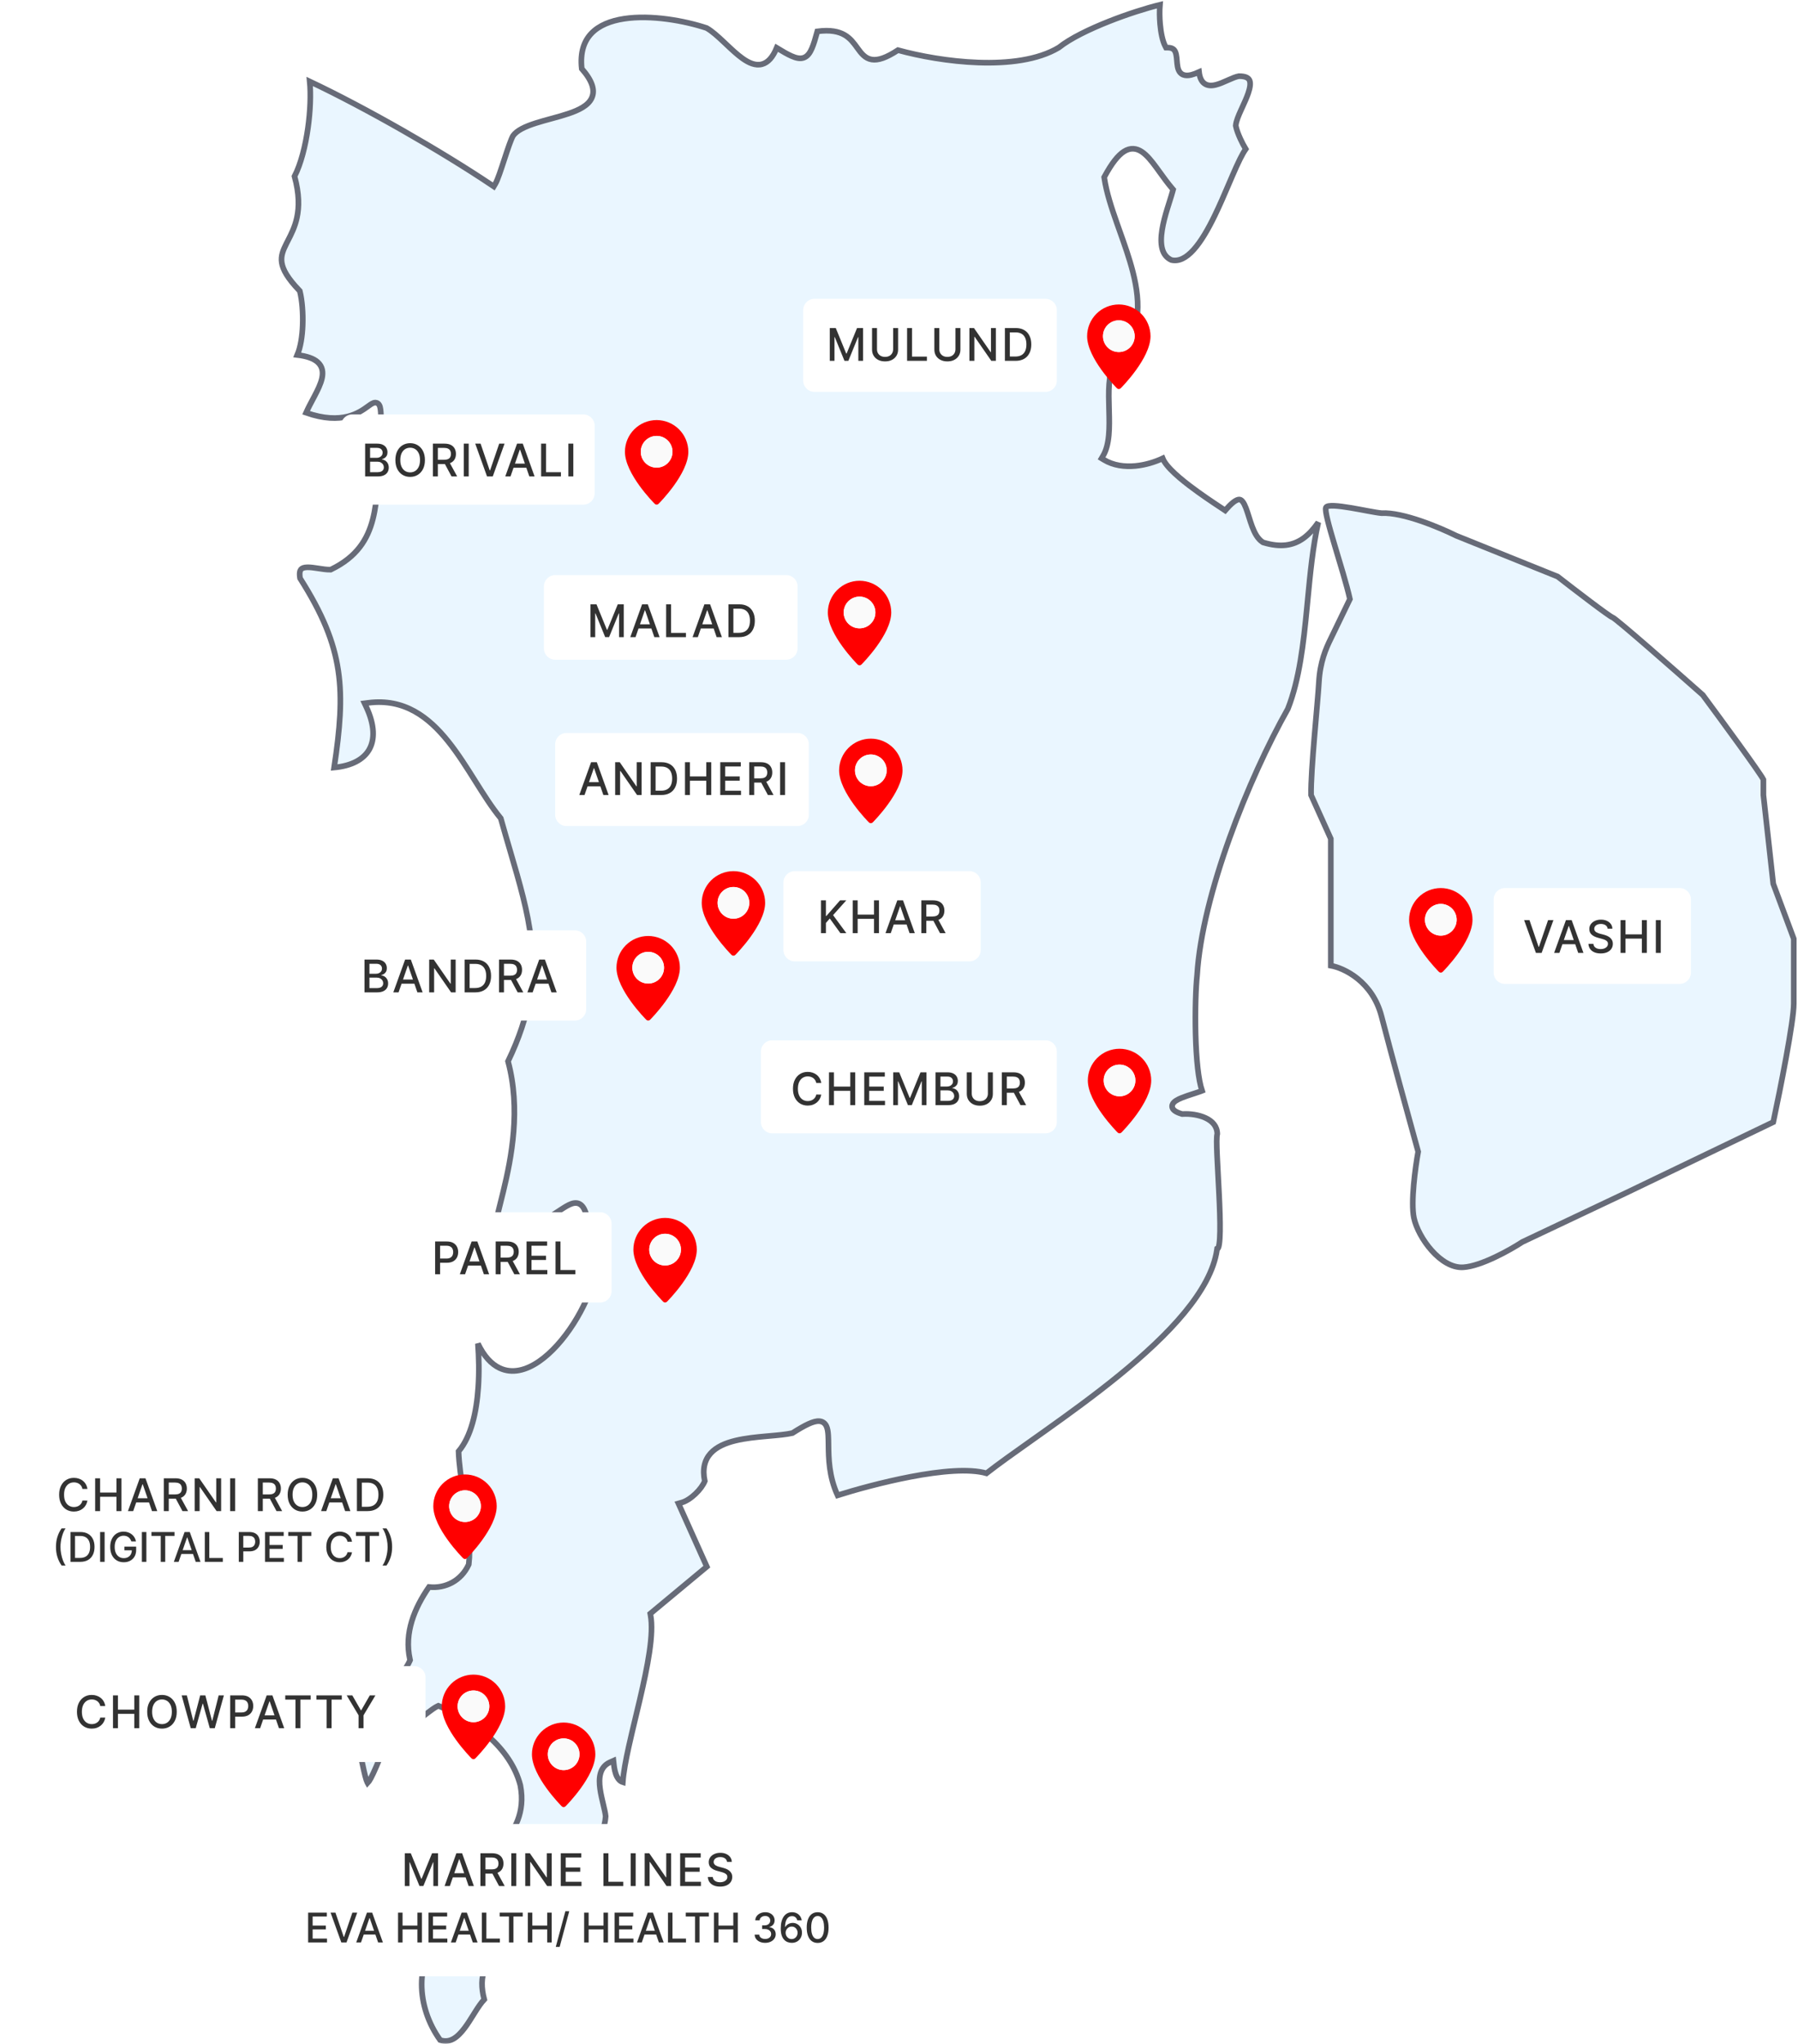 <svg width="638" height="725" viewBox="0 0 638 725" fill="none" xmlns="http://www.w3.org/2000/svg">
<path d="M468 242C468.4 234.8 470.5 230 472.221 226.52L479 212.5C476.74 202.34 469.5 182.02 470.5 180C471.503 177.973 486.074 181.673 490.221 182.02C497.821 181.62 511.054 187.187 516.721 190.02L552.721 204.52C558.721 209.187 571.021 218.62 572.221 219.02C573.421 219.42 594.054 237.52 604.221 246.52C610.888 255.52 624.521 274.12 625.721 276.52V282.02L629.221 313.5L636.5 333V356C636.5 362.4 631.647 386.68 629.221 398.02L577.221 423.02L540.221 440.52C535.888 443.354 525.621 449.12 519.221 449.52C511.221 450.02 503.221 439.02 501.721 432.02C500.521 426.42 502.221 414.02 503.221 408.52C500.221 397.687 493.421 372.92 490.221 360.52C487.021 348.12 476.888 343.354 472.221 342.52V297.52L465.221 282.02C465.054 273.187 467.6 249.2 468 242Z" fill="#EAF6FF" stroke="#676B78" stroke-width="2"/>
<mask id="mask0_56_262" style="mask-type:luminance" maskUnits="userSpaceOnUse" x="98" y="0" width="375" height="725">
<path d="M98 0H472.561V725H98V0Z" fill="white"/>
</mask>
<g mask="url(#mask0_56_262)">
<path d="M169.691 492.191C170.059 486.844 169.938 481.405 169.578 476.588C171.726 481.049 174.331 483.863 177.274 485.257C181.775 487.39 186.682 486.039 191.185 482.972C195.699 479.898 200.004 474.981 203.496 469.523C206.991 464.059 209.719 457.978 211.033 452.518L211.073 452.354L211.056 452.185C210.008 441.634 209.243 435.098 208.227 431.384C207.726 429.554 207.111 428.183 206.181 427.41C205.129 426.534 203.912 426.589 202.746 427.005C201.629 427.403 200.354 428.199 198.945 429.119C198.664 429.302 198.376 429.492 198.079 429.688C196.845 430.5 195.462 431.41 193.868 432.35C189.932 434.673 184.756 437.151 177.811 438.491L177.705 438.511L177.606 438.554C176.91 438.853 176.423 438.969 176.1 438.982C175.801 438.995 175.712 438.921 175.681 438.891C175.626 438.839 175.514 438.684 175.446 438.277C175.379 437.875 175.372 437.324 175.438 436.603C175.57 435.159 175.972 433.236 176.542 430.866C176.828 429.674 177.142 428.428 177.477 427.096C177.821 425.731 178.187 424.276 178.57 422.694C181.516 410.546 184.847 393.421 180.27 376.459C188.239 359.908 189.945 346.681 188.474 333.445C187.358 323.397 184.401 313.327 181.033 301.856C179.964 298.214 178.853 294.432 177.747 290.464L177.69 290.261L177.556 290.098C174.494 286.368 171.627 281.81 168.635 277.052L168.634 277.05C165.656 272.315 162.561 267.393 159.082 263.039C152.11 254.316 143.43 247.676 130.729 249.29L129.368 249.463L129.95 250.706C132.979 257.175 133.063 262.36 130.944 265.969C128.954 269.356 124.842 271.661 118.564 272.249C120.617 258.582 121.536 248.049 120.029 237.914C118.481 227.497 114.383 217.579 106.479 205.134C106.151 203.3 106.43 202.413 106.783 201.976C107.147 201.527 107.827 201.258 108.991 201.225C110.137 201.192 111.495 201.394 112.948 201.619L113.109 201.644C114.463 201.854 115.907 202.079 117.139 202.053L117.358 202.049L117.556 201.952C126.616 197.542 130.454 191.342 132.297 184.151C133.209 180.594 133.632 176.802 133.98 172.908C134.053 172.091 134.122 171.271 134.192 170.447C134.458 167.316 134.729 164.126 135.205 160.879L135.216 160.807V160.734C135.216 158.806 135.221 157.077 135.225 155.532C135.231 153.575 135.235 151.913 135.228 150.516C135.216 148.03 135.167 146.294 135.007 145.168C134.929 144.615 134.81 144.099 134.59 143.696C134.339 143.237 133.906 142.848 133.271 142.81C132.764 142.781 132.305 142.997 131.983 143.176C131.633 143.372 131.249 143.643 130.857 143.924C130.772 143.986 130.684 144.05 130.593 144.115C129.01 145.261 126.736 146.906 123.282 147.752C119.817 148.6 115.078 148.659 108.612 146.396C109.295 144.845 110.127 143.281 110.959 141.718C111.156 141.347 111.353 140.977 111.548 140.607C112.709 138.404 113.82 136.173 114.256 134.149C114.704 132.073 114.476 130.023 112.729 128.455C111.284 127.158 108.925 126.321 105.484 125.904C106.691 123.069 107.251 119.194 107.398 115.415C107.57 110.954 107.173 106.407 106.431 103.446L106.366 103.188L106.182 102.997C101.99 98.632 100.363 95.605 99.984 93.184C99.609 90.795 100.414 88.802 101.659 86.336C101.816 86.024 101.981 85.705 102.15 85.377C103.293 83.156 104.628 80.565 105.355 77.232C106.178 73.458 106.219 68.78 104.507 62.541C106.753 58.209 108.374 51.782 109.279 45.331C110.098 39.489 110.347 33.513 109.902 28.896C129.764 38.27 156.706 53.71 174.333 65.544L175.211 66.133L175.75 65.225C176.195 64.476 176.713 63.151 177.247 61.647C177.768 60.178 178.335 58.445 178.902 56.714L178.979 56.479C179.574 54.663 180.165 52.863 180.709 51.353C181.254 49.837 181.718 48.708 182.059 48.14C182.716 47.222 183.764 46.405 185.159 45.66C186.562 44.911 188.252 44.268 190.111 43.673C191.837 43.12 193.675 42.619 195.529 42.114C195.67 42.076 195.811 42.037 195.953 41.999C197.94 41.457 199.937 40.905 201.77 40.283C203.599 39.663 205.311 38.96 206.718 38.098C208.121 37.239 209.297 36.177 209.944 34.806C211.266 32.008 210.136 28.602 206.426 24.364C205.795 18.568 207.243 14.571 209.866 11.831C212.569 9.006 216.654 7.377 221.456 6.644C231.032 5.184 242.965 7.367 250.722 9.937C252.611 11.005 254.658 12.853 256.831 14.9C257.085 15.139 257.34 15.38 257.597 15.623C259.523 17.445 261.523 19.337 263.467 20.721C265.634 22.265 268.023 23.396 270.363 22.783C272.505 22.221 274.224 20.309 275.599 16.97C277.713 18.257 279.436 19.252 280.857 19.88C282.472 20.593 283.946 20.95 285.261 20.455C286.586 19.955 287.422 18.715 288.102 17.138C288.74 15.657 289.333 13.649 290.028 11.125C294.722 10.503 297.657 11.218 299.68 12.385C301.728 13.567 302.962 15.27 304.187 16.959C304.245 17.039 304.303 17.119 304.361 17.199C305.583 18.881 306.954 20.729 309.339 21.119C311.602 21.489 314.477 20.507 318.634 17.791C326.284 19.896 336.752 21.817 347.12 22.183C357.653 22.554 368.257 21.327 375.673 16.888L375.731 16.854L375.783 16.812C379.754 13.646 386.506 10.352 393.598 7.551C400.046 5.004 406.684 2.9 411.589 1.695C411.421 3.755 411.444 6.236 411.659 8.618C411.924 11.558 412.496 14.514 413.466 16.364L413.745 16.896L414.346 16.899C415.276 16.905 415.859 17.108 416.242 17.367C416.621 17.623 416.894 17.996 417.096 18.505C417.303 19.027 417.423 19.657 417.506 20.378C417.547 20.735 417.577 21.1 417.608 21.476L417.616 21.581C417.644 21.919 417.672 22.267 417.708 22.605C417.785 23.336 417.906 24.12 418.19 24.8C418.486 25.509 418.985 26.165 419.829 26.511C420.636 26.843 421.601 26.826 422.704 26.559C423.495 26.367 424.409 26.035 425.469 25.548C425.677 27.346 426.215 28.657 427.16 29.465C428.395 30.521 429.991 30.444 431.403 30.094C432.731 29.765 434.177 29.122 435.511 28.528C435.61 28.484 435.709 28.44 435.808 28.396C437.248 27.757 438.528 27.213 439.597 27.014C442.193 26.997 443.073 27.758 443.394 28.524C443.586 28.981 443.653 29.59 443.57 30.371C443.487 31.149 443.262 32.035 442.935 33.002C442.39 34.614 441.602 36.333 440.827 38.024C440.666 38.374 440.506 38.724 440.348 39.071C439.897 40.066 439.47 41.04 439.143 41.933C438.82 42.815 438.568 43.683 438.507 44.452L438.496 44.586L438.521 44.718C438.767 46.01 439.417 47.705 440.142 49.283C440.743 50.591 441.424 51.879 442.03 52.873C441.372 53.804 440.7 55.012 440.013 56.388C439.166 58.086 438.268 60.1 437.323 62.284C436.904 63.252 436.475 64.254 436.037 65.279C434.49 68.896 432.821 72.799 431.017 76.51C428.697 81.282 426.199 85.639 423.529 88.594C420.871 91.534 418.265 92.855 415.631 92.23C413.864 91.406 412.874 90.017 412.396 88.213C411.897 86.337 411.96 84.026 412.359 81.525C412.754 79.036 413.467 76.445 414.2 74.039C414.466 73.169 414.737 72.314 414.996 71.497C415.441 70.091 415.851 68.8 416.132 67.742L416.267 67.234L415.925 66.834C414.362 65.008 412.961 63.066 411.617 61.202C411.202 60.625 410.792 60.056 410.384 59.501C408.697 57.203 407.01 55.074 405.198 53.859C404.271 53.237 403.262 52.818 402.163 52.765C401.055 52.71 399.951 53.032 398.853 53.726C396.71 55.08 394.483 57.918 391.968 62.561L391.809 62.854L391.858 63.184C392.623 68.341 394.45 73.849 396.421 79.437C396.714 80.267 397.009 81.099 397.306 81.933C399.017 86.743 400.746 91.603 401.979 96.441C404.865 107.766 404.952 118.652 395.772 127.863L395.667 127.969L395.597 128.1C394.333 130.483 393.789 133.305 393.571 136.257C393.363 139.068 393.446 142.08 393.528 145.036L393.54 145.48C393.625 148.603 393.693 151.653 393.426 154.459C393.16 157.265 392.565 159.742 391.382 161.74L390.878 162.592L391.724 163.105C395.053 165.122 399.041 165.64 402.91 165.274C406.318 164.951 409.695 163.939 412.571 162.592C412.737 163.007 412.958 163.418 413.209 163.815C413.76 164.687 414.524 165.601 415.414 166.526C417.195 168.376 419.575 170.362 422.03 172.239C426.113 175.362 430.495 178.256 432.847 179.809C433.325 180.125 433.719 180.385 434.009 180.581L434.738 181.071L435.318 180.412C436.541 179.023 437.529 178.16 438.322 177.677C439.11 177.196 439.617 177.143 439.939 177.207C440.262 177.271 440.613 177.493 441.002 178.018C441.394 178.547 441.759 179.294 442.12 180.232C442.479 181.164 442.811 182.218 443.164 183.342L443.17 183.362C443.518 184.467 443.884 185.633 444.303 186.743C445.125 188.927 446.234 191.149 448.064 192.322L448.181 192.396L448.314 192.436C454.448 194.295 458.914 193.512 462.542 190.897C464.515 189.475 466.204 187.533 467.778 185.284C465.835 193.877 464.924 203.362 464.017 212.811C463.931 213.709 463.844 214.605 463.757 215.501C462.509 228.356 461.086 240.992 456.989 251.423C443.003 276.216 426.541 317.334 424.781 345.829C424.32 350.092 424.027 358.577 424.245 366.949C424.355 371.146 424.593 375.335 425.007 378.965C425.364 382.093 425.858 384.877 426.543 386.9C426.424 386.949 426.29 387.003 426.138 387.06C425.579 387.271 424.888 387.501 424.118 387.75C423.92 387.815 423.716 387.88 423.51 387.947C422.131 388.39 420.589 388.887 419.303 389.413C418.564 389.715 417.865 390.045 417.309 390.403C416.802 390.73 416.205 391.21 415.992 391.891C415.871 392.277 415.887 392.687 416.056 393.075C416.215 393.439 416.483 393.725 416.773 393.953C417.341 394.397 418.199 394.771 419.312 395.113L419.485 395.166L419.665 395.155C422.164 395.005 425.316 395.389 427.803 396.557C430.217 397.69 431.87 399.477 431.937 402.169C431.856 402.464 431.816 402.812 431.79 403.142C431.754 403.599 431.738 404.166 431.735 404.815C431.73 406.115 431.782 407.807 431.865 409.746C431.959 411.941 432.095 414.483 432.238 417.159C432.348 419.2 432.461 421.32 432.563 423.422C432.8 428.303 432.978 433.116 432.914 436.8C432.882 438.646 432.79 440.172 432.622 441.267C432.538 441.818 432.441 442.218 432.342 442.48C432.302 442.585 432.271 442.647 432.252 442.679L431.886 442.871L431.812 443.376C430.759 450.572 426.506 458.101 420.26 465.656C414.025 473.198 405.878 480.677 397.175 487.774C388.475 494.867 379.247 501.554 370.862 507.519C369.248 508.666 367.665 509.788 366.122 510.881C359.866 515.313 354.274 519.274 350.037 522.589C346.909 521.702 342.842 521.524 338.381 521.78C333.649 522.051 328.381 522.817 323.145 523.818C313.152 525.728 303.206 528.507 297.204 530.399C294.107 523.639 294.03 517.226 293.972 512.422C293.958 511.188 293.944 510.059 293.881 509.059C293.804 507.834 293.643 506.684 293.213 505.805C292.989 505.347 292.677 504.931 292.239 504.62C291.797 504.306 291.285 504.141 290.728 504.101C289.662 504.023 288.381 504.396 286.866 505.089C285.356 505.78 283.489 506.848 281.181 508.326C279.009 508.816 276.146 509.069 272.959 509.35C272.637 509.378 272.311 509.407 271.983 509.436C268.37 509.758 264.448 510.147 260.945 511C257.461 511.848 254.231 513.19 252.13 515.534C250.02 517.887 249.179 521.098 250.08 525.368C249.516 526.768 248.311 528.409 246.803 529.85C245.2 531.38 243.385 532.558 241.862 532.979L240.739 533.289L241.216 534.352L250.808 555.705L231.191 572.007L230.741 572.381L230.847 572.956C231.452 576.266 231.205 580.786 230.438 586.007C229.675 591.206 228.412 597.004 227.048 602.83C226.556 604.928 226.051 607.034 225.551 609.115C224.668 612.792 223.803 616.391 223.067 619.741C222.034 624.447 221.235 628.738 220.99 632.147C220.081 631.855 219.441 631.185 218.957 630.268C218.291 629.008 217.984 627.373 217.821 625.912L217.669 624.55L216.418 625.111C214.573 625.938 213.546 627.377 213.073 629.075C212.613 630.725 212.671 632.618 212.922 634.468C213.171 636.314 213.627 638.218 214.036 639.926L214.046 639.967C214.457 641.682 214.806 643.154 214.912 644.284C214.577 648.503 213.263 650.41 211.919 651.431C211.216 651.964 210.446 652.302 209.657 652.577C209.351 652.683 209.055 652.776 208.756 652.87C208.663 652.899 208.571 652.928 208.477 652.958C208.093 653.08 207.696 653.212 207.328 653.369C206.598 653.68 205.815 654.162 205.429 655.093C205.057 655.989 205.154 657.067 205.555 658.331C206.179 660.3 207.696 663.183 210.442 667.537C208.997 666.807 207.705 666.446 206.53 666.431C204.233 666.404 202.65 667.694 201.481 669.43C200.339 671.126 199.483 673.404 198.644 675.661L198.574 675.849C197.752 678.058 196.925 680.284 195.831 682.225C194.921 683.231 193.928 684.833 192.92 686.458L192.702 686.81C191.552 688.661 190.345 690.571 189.073 692.032C187.766 693.535 186.592 694.324 185.554 694.362C184.616 694.397 183.342 693.809 181.81 691.322L181.377 690.619L180.606 690.91C176.378 692.503 173.523 694.977 172.095 698.268C170.738 701.394 170.734 705.106 171.829 709.218C170.717 710.395 169.662 711.991 168.628 713.629C168.395 713.998 168.162 714.37 167.929 714.743C166.965 716.286 165.988 717.85 164.931 719.265C163.617 721.025 162.254 722.448 160.777 723.251C159.419 723.99 157.934 724.224 156.188 723.637C147.686 711.795 146.925 695.497 157.014 685.201C157.303 685.491 157.617 685.831 157.966 686.21L158.02 686.269C158.644 686.945 159.36 687.716 160.149 688.359C160.937 689.003 161.865 689.576 162.935 689.79C164.038 690.011 165.198 689.832 166.383 689.129L166.736 688.92L166.84 688.523C167.624 685.54 168.409 683.376 169.184 681.827C169.961 680.274 170.701 679.394 171.366 678.91C172.593 678.018 173.856 678.267 175.642 678.931C175.854 679.01 176.077 679.096 176.307 679.185C176.983 679.447 177.724 679.733 178.456 679.938C179.462 680.219 180.57 680.386 181.736 680.166C184.126 679.714 186.301 677.742 188.396 673.333L188.802 672.479L187.972 672.026C180.733 668.07 177.405 665.171 176.184 662.807C175.6 661.676 175.497 660.664 175.692 659.66C175.894 658.621 176.424 657.541 177.203 656.318C177.7 655.537 178.29 654.716 178.92 653.84C182.194 649.288 186.553 643.226 184.64 633.272L184.634 633.24L184.626 633.209C181.104 619.696 167.751 610.069 155.958 605.226L155.551 605.058L155.152 605.246C154.301 605.647 152.868 606.679 151.25 607.926C149.595 609.201 147.64 610.784 145.701 612.366C145.276 612.713 144.851 613.06 144.43 613.403C142.928 614.631 141.475 615.818 140.21 616.826C138.567 618.137 137.316 619.085 136.697 619.446L136.399 619.619L136.271 619.938C134.152 625.222 132.671 628.725 131.571 630.762C131.075 631.679 130.707 632.2 130.451 632.46C130.422 632.41 130.388 632.35 130.352 632.277C130.235 632.044 130.109 631.728 129.975 631.319C129.706 630.5 129.431 629.399 129.119 628.018C128.925 627.157 128.717 626.191 128.489 625.132C128.017 622.933 127.458 620.334 126.752 617.437C127.955 615.445 130.884 611.174 134.096 606.491C134.823 605.43 135.566 604.347 136.306 603.265C138.398 600.206 140.462 597.166 142.099 594.661C143.71 592.196 144.974 590.15 145.397 589.135L145.518 588.844L145.45 588.535C143.386 579.154 147.065 570.423 152.226 562.924C158.118 563.558 163.681 560.622 166.258 555.053L166.324 554.909L166.343 554.752C167.05 548.865 166.174 541.485 165.123 534.286C164.923 532.918 164.717 531.556 164.514 530.211C163.66 524.571 162.849 519.212 162.719 514.813C167.198 509.525 169.094 500.857 169.691 492.191Z" fill="#EAF6FF" stroke="#676B78" stroke-width="2"/>
</g>
<path d="M200 611C197.017 611.003 194.158 612.19 192.049 614.299C189.94 616.408 188.753 619.267 188.75 622.25C188.75 630.048 198.905 640.292 199.336 640.726C199.512 640.901 199.75 641 199.999 641C200.247 641 200.486 640.901 200.662 640.726C201.095 640.292 211.249 630.048 211.249 622.25C211.246 619.267 210.06 616.408 207.951 614.299C205.842 612.19 202.982 611.003 200 611Z" fill="#FF0000"/>
<path d="M200 627.875C203.106 627.875 205.625 625.356 205.625 622.25C205.625 619.143 203.106 616.625 200 616.625C196.893 616.625 194.375 619.143 194.375 622.25C194.375 625.356 196.893 627.875 200 627.875Z" fill="#FAFAFA"/>
<path d="M200 627.875C203.106 627.875 205.625 625.356 205.625 622.25C205.625 619.143 203.106 616.625 200 616.625C196.893 616.625 194.375 619.143 194.375 622.25C194.375 625.356 196.893 627.875 200 627.875Z" fill="#FAFAFA"/>
<g filter="url(#filter0_d_56_262)">
<path d="M82 651C82 648.791 83.791 647 86 647H315C317.209 647 319 648.791 319 651V697C319 699.209 317.209 701 315 701H86C83.791 701 82 699.209 82 697V651Z" fill="white"/>
</g>
<path d="M143.633 657.364H145.764L149.469 666.409H149.605L153.31 657.364H155.44V669H153.77V660.58H153.662L150.23 668.983H148.844L145.412 660.574H145.304V669H143.633V657.364ZM159.616 669H157.752L161.94 657.364H163.968L168.156 669H166.292L163.002 659.477H162.911L159.616 669ZM159.928 664.443H165.974V665.92H159.928V664.443ZM170.476 669V657.364H174.624C175.525 657.364 176.273 657.519 176.868 657.83C177.466 658.14 177.913 658.57 178.209 659.119C178.504 659.665 178.652 660.295 178.652 661.011C178.652 661.723 178.502 662.35 178.203 662.892C177.908 663.43 177.461 663.848 176.862 664.148C176.268 664.447 175.519 664.597 174.618 664.597H171.476V663.085H174.459C175.027 663.085 175.489 663.004 175.845 662.841C176.205 662.678 176.468 662.441 176.635 662.131C176.802 661.82 176.885 661.447 176.885 661.011C176.885 660.572 176.8 660.191 176.629 659.869C176.463 659.547 176.199 659.301 175.84 659.131C175.483 658.956 175.016 658.869 174.436 658.869H172.232V669H170.476ZM176.22 663.75L179.095 669H177.095L174.277 663.75H176.22ZM183.184 657.364V669H181.428V657.364H183.184ZM195.773 657.364V669H194.159L188.245 660.466H188.137V669H186.381V657.364H188.006L193.926 665.909H194.034V657.364H195.773ZM198.974 669V657.364H206.269V658.875H200.73V662.42H205.889V663.926H200.73V667.489H206.338V669H198.974ZM214.129 669V657.364H215.885V667.489H221.157V669H214.129ZM225.556 657.364V669H223.8V657.364H225.556ZM238.145 657.364V669H236.531L230.616 660.466H230.508V669H228.753V657.364H230.378L236.298 665.909H236.406V657.364H238.145ZM241.346 669V657.364H248.641V658.875H243.102V662.42H248.261V663.926H243.102V667.489H248.71V669H241.346ZM257.973 660.42C257.913 659.883 257.663 659.466 257.223 659.17C256.784 658.871 256.231 658.722 255.564 658.722C255.087 658.722 254.674 658.797 254.325 658.949C253.977 659.097 253.706 659.301 253.513 659.562C253.324 659.82 253.229 660.114 253.229 660.443C253.229 660.72 253.293 660.958 253.422 661.159C253.555 661.36 253.727 661.528 253.939 661.665C254.155 661.797 254.386 661.909 254.632 662C254.878 662.087 255.115 662.159 255.342 662.216L256.479 662.511C256.85 662.602 257.231 662.725 257.621 662.881C258.011 663.036 258.373 663.241 258.706 663.494C259.039 663.748 259.308 664.062 259.513 664.438C259.721 664.812 259.825 665.261 259.825 665.784C259.825 666.443 259.655 667.028 259.314 667.54C258.977 668.051 258.486 668.455 257.842 668.75C257.202 669.045 256.428 669.193 255.519 669.193C254.647 669.193 253.894 669.055 253.257 668.778C252.621 668.502 252.123 668.11 251.763 667.602C251.403 667.091 251.204 666.485 251.166 665.784H252.928C252.962 666.205 253.098 666.555 253.337 666.835C253.579 667.112 253.888 667.318 254.263 667.455C254.642 667.587 255.056 667.653 255.507 667.653C256.003 667.653 256.445 667.576 256.831 667.42C257.221 667.261 257.528 667.042 257.752 666.761C257.975 666.477 258.087 666.146 258.087 665.767C258.087 665.422 257.988 665.14 257.791 664.92C257.598 664.701 257.335 664.519 257.002 664.375C256.672 664.231 256.299 664.104 255.882 663.994L254.507 663.619C253.575 663.366 252.837 662.992 252.291 662.5C251.75 662.008 251.479 661.356 251.479 660.545C251.479 659.875 251.661 659.29 252.024 658.79C252.388 658.29 252.88 657.902 253.502 657.625C254.123 657.345 254.824 657.205 255.604 657.205C256.392 657.205 257.087 657.343 257.689 657.619C258.295 657.896 258.772 658.277 259.121 658.761C259.469 659.242 259.651 659.795 259.666 660.42H257.973Z" fill="#323232"/>
<path d="M109.338 689V678.421H115.971V679.795H110.934V683.019H115.624V684.387H110.934V687.626H116.033V689H109.338ZM119.027 678.421L121.971 687.037H122.09L125.034 678.421H126.76L122.953 689H121.109L117.302 678.421H119.027ZM128.101 689H126.407L130.214 678.421H132.058L135.865 689H134.17L131.18 680.343H131.097L128.101 689ZM128.385 684.857H133.881V686.2H128.385V684.857ZM141.242 689V678.421H142.838V683.019H148.112V678.421H149.713V689H148.112V684.387H142.838V689H141.242ZM152.037 689V678.421H158.669V679.795H153.633V683.019H158.323V684.387H153.633V687.626H158.731V689H152.037ZM161.695 689H160.001L163.808 678.421H165.652L169.458 689H167.764L164.773 680.343H164.691L161.695 689ZM161.979 684.857H167.475V686.2H161.979V684.857ZM170.986 689V678.421H172.582V687.626H177.376V689H170.986ZM177.297 679.795V678.421H185.484V679.795H182.183V689H180.592V679.795H177.297ZM187.293 689V678.421H188.889V683.019H194.163V678.421H195.764V689H194.163V684.387H188.889V689H187.293ZM201.993 677.926L198.584 690.591H197.205L200.614 677.926H201.993ZM207.279 689V678.421H208.875V683.019H214.149V678.421H215.75V689H214.149V684.387H208.875V689H207.279ZM218.074 689V678.421H224.706V679.795H219.67V683.019H224.36V684.387H219.67V687.626H224.768V689H218.074ZM227.732 689H226.038L229.845 678.421H231.689L235.495 689H233.801L230.81 680.343H230.728L227.732 689ZM228.016 684.857H233.512V686.2H228.016V684.857ZM237.023 689V678.421H238.619V687.626H243.412V689H237.023ZM243.334 679.795V678.421H251.521V679.795H248.22V689H246.629V679.795H243.334ZM253.33 689V678.421H254.926V683.019H260.2V678.421H261.801V689H260.2V684.387H254.926V689H253.33ZM271.513 689.145C270.804 689.145 270.17 689.022 269.612 688.778C269.058 688.533 268.619 688.194 268.295 687.76C267.975 687.323 267.803 686.817 267.778 686.242H269.4C269.421 686.555 269.526 686.827 269.715 687.058C269.908 687.285 270.16 687.461 270.47 687.585C270.779 687.709 271.124 687.771 271.503 687.771C271.919 687.771 272.288 687.698 272.608 687.554C272.932 687.409 273.185 687.208 273.367 686.949C273.55 686.688 273.641 686.386 273.641 686.045C273.641 685.691 273.55 685.379 273.367 685.111C273.188 684.838 272.925 684.625 272.577 684.47C272.233 684.315 271.816 684.238 271.327 684.238H270.433V682.936H271.327C271.72 682.936 272.064 682.865 272.36 682.724C272.66 682.583 272.894 682.387 273.063 682.135C273.231 681.881 273.316 681.583 273.316 681.242C273.316 680.915 273.242 680.631 273.093 680.389C272.949 680.145 272.742 679.954 272.474 679.816C272.209 679.678 271.895 679.61 271.534 679.61C271.189 679.61 270.867 679.673 270.568 679.801C270.272 679.925 270.03 680.104 269.845 680.338C269.659 680.569 269.559 680.846 269.545 681.169H268.001C268.018 680.598 268.186 680.095 268.507 679.661C268.83 679.227 269.257 678.888 269.788 678.644C270.318 678.399 270.907 678.277 271.554 678.277C272.233 678.277 272.818 678.409 273.31 678.675C273.806 678.936 274.189 679.286 274.457 679.723C274.729 680.16 274.863 680.639 274.86 681.159C274.863 681.751 274.698 682.254 274.364 682.667C274.034 683.081 273.593 683.358 273.042 683.499V683.582C273.744 683.688 274.288 683.967 274.674 684.418C275.063 684.869 275.256 685.429 275.253 686.097C275.256 686.679 275.094 687.201 274.767 687.662C274.443 688.124 274.001 688.487 273.44 688.752C272.878 689.014 272.236 689.145 271.513 689.145ZM280.898 689.145C280.426 689.138 279.962 689.052 279.504 688.886C279.049 688.721 278.636 688.446 278.264 688.06C277.892 687.674 277.594 687.156 277.37 686.505C277.15 685.854 277.04 685.042 277.04 684.067C277.04 683.144 277.131 682.325 277.314 681.608C277.499 680.892 277.766 680.288 278.114 679.795C278.462 679.3 278.882 678.923 279.374 678.664C279.867 678.406 280.42 678.277 281.033 678.277C281.663 678.277 282.222 678.401 282.711 678.649C283.2 678.897 283.596 679.239 283.899 679.677C284.206 680.114 284.4 680.612 284.483 681.169H282.908C282.801 680.729 282.589 680.369 282.272 680.09C281.955 679.811 281.542 679.671 281.033 679.671C280.258 679.671 279.653 680.009 279.22 680.684C278.789 681.359 278.572 682.297 278.569 683.499H278.646C278.829 683.199 279.053 682.945 279.318 682.735C279.586 682.521 279.886 682.357 280.216 682.244C280.55 682.127 280.902 682.068 281.27 682.068C281.883 682.068 282.438 682.218 282.933 682.518C283.433 682.814 283.83 683.223 284.127 683.747C284.423 684.27 284.571 684.869 284.571 685.544C284.571 686.219 284.418 686.831 284.111 687.378C283.808 687.926 283.381 688.36 282.83 688.68C282.279 688.997 281.635 689.152 280.898 689.145ZM280.893 687.802C281.299 687.802 281.663 687.702 281.983 687.502C282.303 687.302 282.556 687.034 282.742 686.696C282.928 686.359 283.021 685.982 283.021 685.565C283.021 685.159 282.93 684.789 282.747 684.455C282.568 684.121 282.32 683.855 282.004 683.659C281.69 683.463 281.332 683.365 280.929 683.365C280.623 683.365 280.339 683.423 280.077 683.54C279.819 683.657 279.591 683.819 279.395 684.026C279.199 684.232 279.044 684.47 278.93 684.739C278.82 685.004 278.765 685.284 278.765 685.581C278.765 685.977 278.856 686.343 279.039 686.681C279.225 687.018 279.478 687.29 279.798 687.497C280.122 687.7 280.487 687.802 280.893 687.802ZM290.135 689.176C289.319 689.172 288.622 688.957 288.043 688.53C287.465 688.103 287.022 687.481 286.716 686.665C286.409 685.849 286.256 684.866 286.256 683.716C286.256 682.569 286.409 681.59 286.716 680.777C287.026 679.964 287.47 679.344 288.048 678.917C288.63 678.49 289.326 678.277 290.135 678.277C290.944 678.277 291.638 678.492 292.217 678.923C292.795 679.35 293.238 679.969 293.544 680.782C293.854 681.591 294.009 682.569 294.009 683.716C294.009 684.869 293.856 685.854 293.549 686.67C293.243 687.483 292.8 688.105 292.222 688.535C291.643 688.962 290.948 689.176 290.135 689.176ZM290.135 687.796C290.851 687.796 291.411 687.447 291.814 686.748C292.22 686.049 292.423 685.038 292.423 683.716C292.423 682.838 292.33 682.096 292.144 681.49C291.962 680.88 291.698 680.419 291.354 680.105C291.013 679.789 290.607 679.63 290.135 679.63C289.422 679.63 288.863 679.981 288.456 680.684C288.05 681.386 287.845 682.397 287.842 683.716C287.842 684.597 287.933 685.343 288.115 685.952C288.301 686.559 288.565 687.018 288.906 687.332C289.247 687.642 289.656 687.796 290.135 687.796Z" fill="#323232"/>
<path d="M165 523C162.017 523.003 159.158 524.19 157.049 526.299C154.94 528.408 153.753 531.267 153.75 534.25C153.75 542.048 163.905 552.292 164.336 552.726C164.512 552.901 164.75 553 164.999 553C165.247 553 165.486 552.901 165.662 552.726C166.095 552.292 176.249 542.048 176.249 534.25C176.246 531.267 175.06 528.408 172.951 526.299C170.842 524.19 167.982 523.003 165 523Z" fill="#FF0000"/>
<path d="M165 539.875C168.106 539.875 170.625 537.356 170.625 534.25C170.625 531.143 168.106 528.625 165 528.625C161.893 528.625 159.375 531.143 159.375 534.25C159.375 537.356 161.893 539.875 165 539.875Z" fill="#FAFAFA"/>
<path d="M165 539.875C168.106 539.875 170.625 537.356 170.625 534.25C170.625 531.143 168.106 528.625 165 528.625C161.893 528.625 159.375 531.143 159.375 534.25C159.375 537.356 161.893 539.875 165 539.875Z" fill="#FAFAFA"/>
<g filter="url(#filter1_d_56_262)">
<path d="M10 517C10 514.791 11.791 513 14 513H144C146.209 513 148 514.791 148 517V560C148 562.209 146.209 564 144 564H14C11.791 564 10 562.209 10 560V517Z" fill="white"/>
</g>
<path d="M31.024 528.148H29.252C29.183 527.769 29.057 527.436 28.871 527.148C28.685 526.86 28.458 526.616 28.189 526.415C27.92 526.214 27.619 526.062 27.286 525.96C26.956 525.858 26.606 525.807 26.235 525.807C25.564 525.807 24.964 525.975 24.433 526.312C23.907 526.65 23.49 527.144 23.183 527.795C22.881 528.447 22.729 529.242 22.729 530.182C22.729 531.129 22.881 531.928 23.183 532.58C23.49 533.231 23.909 533.723 24.439 534.057C24.97 534.39 25.566 534.557 26.229 534.557C26.596 534.557 26.945 534.508 27.274 534.409C27.608 534.307 27.909 534.157 28.178 533.96C28.447 533.763 28.674 533.523 28.86 533.239C29.049 532.951 29.18 532.621 29.252 532.25L31.024 532.256C30.93 532.828 30.746 533.354 30.473 533.835C30.204 534.312 29.858 534.725 29.433 535.074C29.013 535.419 28.532 535.686 27.99 535.875C27.449 536.064 26.858 536.159 26.218 536.159C25.21 536.159 24.312 535.92 23.524 535.443C22.737 534.962 22.115 534.275 21.661 533.381C21.21 532.487 20.985 531.42 20.985 530.182C20.985 528.939 21.212 527.873 21.666 526.983C22.121 526.089 22.742 525.403 23.53 524.926C24.318 524.445 25.214 524.205 26.218 524.205C26.835 524.205 27.411 524.294 27.945 524.472C28.483 524.646 28.966 524.903 29.394 525.244C29.822 525.581 30.176 525.994 30.456 526.483C30.737 526.968 30.926 527.523 31.024 528.148ZM33.765 536V524.364H35.521V529.42H41.322V524.364H43.084V536H41.322V530.926H35.521V536H33.765ZM47.263 536H45.4L49.587 524.364H51.615L55.803 536H53.939L50.65 526.477H50.559L47.263 536ZM47.576 531.443H53.621V532.92H47.576V531.443ZM58.123 536V524.364H62.271C63.173 524.364 63.921 524.519 64.516 524.83C65.114 525.14 65.561 525.57 65.856 526.119C66.152 526.665 66.299 527.295 66.299 528.011C66.299 528.723 66.15 529.35 65.851 529.892C65.555 530.43 65.108 530.848 64.51 531.148C63.915 531.447 63.167 531.597 62.266 531.597H59.123V530.085H62.106C62.675 530.085 63.137 530.004 63.493 529.841C63.853 529.678 64.116 529.441 64.282 529.131C64.449 528.82 64.532 528.447 64.532 528.011C64.532 527.572 64.447 527.191 64.277 526.869C64.11 526.547 63.847 526.301 63.487 526.131C63.131 525.956 62.663 525.869 62.084 525.869H59.879V536H58.123ZM63.868 530.75L66.743 536H64.743L61.925 530.75H63.868ZM78.468 524.364V536H76.854L70.939 527.466H70.832V536H69.076V524.364H70.701L76.621 532.909H76.729V524.364H78.468ZM83.425 524.364V536H81.669V524.364H83.425ZM91.496 536V524.364H95.644C96.545 524.364 97.293 524.519 97.888 524.83C98.486 525.14 98.933 525.57 99.229 526.119C99.524 526.665 99.672 527.295 99.672 528.011C99.672 528.723 99.522 529.35 99.223 529.892C98.928 530.43 98.481 530.848 97.882 531.148C97.288 531.447 96.54 531.597 95.638 531.597H92.496V530.085H95.479C96.047 530.085 96.509 530.004 96.865 529.841C97.225 529.678 97.488 529.441 97.655 529.131C97.822 528.82 97.905 528.447 97.905 528.011C97.905 527.572 97.82 527.191 97.649 526.869C97.483 526.547 97.219 526.301 96.859 526.131C96.504 525.956 96.036 525.869 95.456 525.869H93.252V536H91.496ZM97.24 530.75L100.115 536H98.115L95.297 530.75H97.24ZM112.556 530.182C112.556 531.424 112.329 532.492 111.875 533.386C111.42 534.277 110.797 534.962 110.005 535.443C109.217 535.92 108.322 536.159 107.318 536.159C106.31 536.159 105.411 535.92 104.619 535.443C103.831 534.962 103.21 534.275 102.755 533.381C102.301 532.487 102.073 531.42 102.073 530.182C102.073 528.939 102.301 527.873 102.755 526.983C103.21 526.089 103.831 525.403 104.619 524.926C105.411 524.445 106.31 524.205 107.318 524.205C108.322 524.205 109.217 524.445 110.005 524.926C110.797 525.403 111.42 526.089 111.875 526.983C112.329 527.873 112.556 528.939 112.556 530.182ZM110.818 530.182C110.818 529.235 110.664 528.437 110.357 527.79C110.054 527.138 109.638 526.646 109.107 526.312C108.581 525.975 107.984 525.807 107.318 525.807C106.647 525.807 106.049 525.975 105.522 526.312C104.996 526.646 104.579 527.138 104.272 527.79C103.969 528.437 103.818 529.235 103.818 530.182C103.818 531.129 103.969 531.928 104.272 532.58C104.579 533.227 104.996 533.72 105.522 534.057C106.049 534.39 106.647 534.557 107.318 534.557C107.984 534.557 108.581 534.39 109.107 534.057C109.638 533.72 110.054 533.227 110.357 532.58C110.664 531.928 110.818 531.129 110.818 530.182ZM115.79 536H113.926L118.114 524.364H120.142L124.33 536H122.466L119.176 526.477H119.086L115.79 536ZM116.103 531.443H122.148V532.92H116.103V531.443ZM130.417 536H126.65V524.364H130.537C131.677 524.364 132.656 524.597 133.474 525.062C134.292 525.525 134.919 526.189 135.355 527.057C135.794 527.92 136.014 528.956 136.014 530.165C136.014 531.377 135.792 532.419 135.349 533.29C134.91 534.161 134.273 534.831 133.44 535.301C132.607 535.767 131.599 536 130.417 536ZM128.406 534.466H130.321C131.207 534.466 131.944 534.299 132.531 533.966C133.118 533.629 133.557 533.142 133.849 532.506C134.141 531.866 134.287 531.085 134.287 530.165C134.287 529.252 134.141 528.477 133.849 527.841C133.561 527.205 133.131 526.722 132.559 526.392C131.987 526.062 131.277 525.898 130.429 525.898H128.406V534.466Z" fill="#323232"/>
<path d="M19.858 548.711C19.858 547.416 20.029 546.225 20.37 545.136C20.711 544.048 21.208 543.044 21.863 542.125H23.278C23.023 542.466 22.785 542.884 22.565 543.38C22.345 543.876 22.152 544.42 21.986 545.012C21.821 545.601 21.692 546.212 21.599 546.846C21.506 547.476 21.46 548.098 21.46 548.711C21.46 549.53 21.541 550.36 21.702 551.2C21.864 552.041 22.083 552.821 22.358 553.54C22.634 554.26 22.94 554.847 23.278 555.302H21.863C21.208 554.382 20.711 553.378 20.37 552.29C20.029 551.202 19.858 550.009 19.858 548.711ZM28.455 554H25.03V543.421H28.563C29.6 543.421 30.49 543.633 31.234 544.057C31.977 544.477 32.547 545.081 32.943 545.87C33.343 546.655 33.542 547.597 33.542 548.695C33.542 549.797 33.341 550.744 32.938 551.536C32.539 552.328 31.96 552.938 31.203 553.365C30.445 553.788 29.529 554 28.455 554ZM26.626 552.605H28.367C29.173 552.605 29.842 552.454 30.376 552.151C30.91 551.844 31.309 551.402 31.575 550.823C31.84 550.241 31.972 549.532 31.972 548.695C31.972 547.865 31.84 547.161 31.575 546.583C31.313 546.004 30.922 545.565 30.402 545.265C29.882 544.966 29.236 544.816 28.465 544.816H26.626V552.605ZM37.123 543.421V554H35.527V543.421H37.123ZM46.607 546.763C46.507 546.45 46.373 546.169 46.204 545.921C46.039 545.67 45.841 545.457 45.61 545.281C45.379 545.102 45.116 544.966 44.82 544.873C44.527 544.78 44.205 544.733 43.854 544.733C43.258 544.733 42.721 544.887 42.242 545.193C41.764 545.5 41.385 545.949 41.106 546.541C40.83 547.13 40.693 547.852 40.693 548.706C40.693 549.563 40.832 550.288 41.111 550.88C41.39 551.472 41.772 551.922 42.258 552.228C42.743 552.535 43.296 552.688 43.916 552.688C44.491 552.688 44.992 552.571 45.419 552.337C45.849 552.103 46.181 551.772 46.416 551.345C46.653 550.915 46.772 550.408 46.772 549.826L47.185 549.904H44.158V548.587H48.316V549.79C48.316 550.679 48.127 551.45 47.748 552.104C47.373 552.755 46.853 553.258 46.188 553.613C45.527 553.967 44.77 554.145 43.916 554.145C42.958 554.145 42.118 553.924 41.395 553.483C40.675 553.043 40.114 552.418 39.711 551.608C39.308 550.796 39.107 549.832 39.107 548.716C39.107 547.872 39.224 547.115 39.458 546.443C39.692 545.772 40.021 545.202 40.445 544.733C40.872 544.262 41.373 543.902 41.948 543.654C42.526 543.403 43.158 543.277 43.843 543.277C44.415 543.277 44.947 543.361 45.439 543.53C45.935 543.699 46.376 543.938 46.762 544.248C47.151 544.558 47.473 544.926 47.728 545.353C47.983 545.777 48.155 546.247 48.244 546.763H46.607ZM51.939 543.421V554H50.343V543.421H51.939ZM53.741 544.795V543.421H61.928V544.795H58.628V554H57.037V544.795H53.741ZM63.381 554H61.687L65.494 543.421H67.338L71.144 554H69.45L66.46 545.343H66.377L63.381 554ZM63.665 549.857H69.161V551.2H63.665V549.857ZM72.672 554V543.421H74.268V552.626H79.062V554H72.672ZM84.732 554V543.421H88.502C89.326 543.421 90.007 543.571 90.548 543.871C91.088 544.17 91.493 544.58 91.762 545.1C92.03 545.617 92.165 546.199 92.165 546.846C92.165 547.497 92.029 548.082 91.757 548.602C91.488 549.119 91.082 549.529 90.538 549.832C89.997 550.131 89.317 550.281 88.497 550.281H85.904V548.928H88.353C88.873 548.928 89.294 548.838 89.618 548.659C89.942 548.477 90.18 548.229 90.331 547.915C90.483 547.602 90.558 547.246 90.558 546.846C90.558 546.447 90.483 546.092 90.331 545.782C90.18 545.472 89.94 545.229 89.613 545.054C89.289 544.878 88.862 544.79 88.332 544.79H86.328V554H84.732ZM94.036 554V543.421H100.668V544.795H95.632V548.019H100.322V549.387H95.632V552.626H100.73V554H94.036ZM102.278 544.795V543.421H110.465V544.795H107.165V554H105.574V544.795H102.278ZM124.91 546.862H123.298C123.236 546.517 123.121 546.214 122.952 545.952C122.784 545.691 122.577 545.469 122.333 545.286C122.088 545.104 121.814 544.966 121.511 544.873C121.212 544.78 120.893 544.733 120.556 544.733C119.946 544.733 119.4 544.887 118.918 545.193C118.44 545.5 118.061 545.949 117.782 546.541C117.506 547.134 117.369 547.857 117.369 548.711C117.369 549.572 117.506 550.298 117.782 550.89C118.061 551.483 118.441 551.93 118.923 552.233C119.406 552.537 119.948 552.688 120.55 552.688C120.885 552.688 121.201 552.643 121.501 552.554C121.804 552.461 122.078 552.325 122.322 552.146C122.567 551.967 122.773 551.748 122.942 551.49C123.114 551.228 123.233 550.928 123.298 550.591L124.91 550.596C124.824 551.116 124.657 551.595 124.409 552.032C124.164 552.466 123.849 552.841 123.464 553.158C123.081 553.471 122.644 553.714 122.152 553.886C121.659 554.059 121.122 554.145 120.54 554.145C119.624 554.145 118.808 553.928 118.092 553.494C117.376 553.056 116.811 552.431 116.398 551.619C115.988 550.806 115.783 549.837 115.783 548.711C115.783 547.581 115.99 546.612 116.403 545.803C116.816 544.99 117.381 544.367 118.097 543.933C118.813 543.496 119.628 543.277 120.54 543.277C121.101 543.277 121.625 543.358 122.11 543.52C122.599 543.678 123.038 543.912 123.428 544.222C123.817 544.529 124.139 544.904 124.393 545.348C124.648 545.789 124.82 546.293 124.91 546.862ZM126.298 544.795V543.421H134.485V544.795H131.185V554H129.594V544.795H126.298ZM139.14 548.711C139.14 550.009 138.97 551.202 138.629 552.29C138.288 553.378 137.791 554.382 137.136 555.302H135.721C135.976 554.961 136.213 554.542 136.434 554.046C136.654 553.551 136.847 553.008 137.012 552.419C137.178 551.827 137.307 551.214 137.4 550.581C137.493 549.947 137.539 549.324 137.539 548.711C137.539 547.895 137.458 547.066 137.296 546.226C137.135 545.386 136.916 544.606 136.64 543.886C136.365 543.167 136.058 542.58 135.721 542.125H137.136C137.791 543.044 138.288 544.048 138.629 545.136C138.97 546.225 139.14 547.416 139.14 548.711Z" fill="#323232"/>
<path d="M236 432C233.017 432.003 230.158 433.19 228.049 435.299C225.94 437.408 224.753 440.267 224.75 443.25C224.75 451.048 234.905 461.292 235.336 461.726C235.512 461.901 235.75 462 235.999 462C236.247 462 236.486 461.901 236.662 461.726C237.095 461.292 247.249 451.048 247.249 443.25C247.246 440.267 246.06 437.408 243.951 435.299C241.842 433.19 238.982 432.003 236 432Z" fill="#FF0000"/>
<path d="M236 448.875C239.106 448.875 241.625 446.356 241.625 443.25C241.625 440.143 239.106 437.625 236 437.625C232.893 437.625 230.375 440.143 230.375 443.25C230.375 446.356 232.893 448.875 236 448.875Z" fill="#FAFAFA"/>
<path d="M236 448.875C239.106 448.875 241.625 446.356 241.625 443.25C241.625 440.143 239.106 437.625 236 437.625C232.893 437.625 230.375 440.143 230.375 443.25C230.375 446.356 232.893 448.875 236 448.875Z" fill="#FAFAFA"/>
<g filter="url(#filter2_d_56_262)">
<path d="M142 434C142 431.791 143.791 430 146 430H213C215.209 430 217 431.791 217 434V458C217 460.209 215.209 462 213 462H146C143.791 462 142 460.209 142 458V434Z" fill="white"/>
</g>
<path d="M154.405 452V440.364H158.552C159.458 440.364 160.208 440.528 160.802 440.858C161.397 441.187 161.842 441.638 162.138 442.21C162.433 442.778 162.581 443.419 162.581 444.131C162.581 444.847 162.431 445.491 162.132 446.062C161.836 446.631 161.39 447.081 160.791 447.415C160.196 447.744 159.448 447.909 158.547 447.909H155.694V446.42H158.388C158.96 446.42 159.424 446.322 159.78 446.125C160.136 445.924 160.397 445.652 160.564 445.307C160.73 444.962 160.814 444.57 160.814 444.131C160.814 443.691 160.73 443.301 160.564 442.96C160.397 442.619 160.134 442.352 159.774 442.159C159.418 441.966 158.948 441.869 158.365 441.869H156.16V452H154.405ZM165.028 452H163.164L167.351 440.364H169.38L173.567 452H171.704L168.414 442.477H168.323L165.028 452ZM165.34 447.443H171.386V448.92H165.34V447.443ZM175.888 452V440.364H180.036C180.937 440.364 181.685 440.519 182.28 440.83C182.878 441.14 183.325 441.57 183.621 442.119C183.916 442.665 184.064 443.295 184.064 444.011C184.064 444.723 183.914 445.35 183.615 445.892C183.32 446.43 182.873 446.848 182.274 447.148C181.679 447.447 180.931 447.597 180.03 447.597H176.888V446.085H179.871C180.439 446.085 180.901 446.004 181.257 445.841C181.617 445.678 181.88 445.441 182.047 445.131C182.214 444.82 182.297 444.447 182.297 444.011C182.297 443.572 182.212 443.191 182.041 442.869C181.875 442.547 181.611 442.301 181.251 442.131C180.895 441.956 180.428 441.869 179.848 441.869H177.643V452H175.888ZM181.632 446.75L184.507 452H182.507L179.689 446.75H181.632ZM186.84 452V440.364H194.136V441.875H188.596V445.42H193.755V446.926H188.596V450.489H194.204V452H186.84ZM197.121 452V440.364H198.877V450.489H204.149V452H197.121Z" fill="#323232"/>
<path d="M230 332C227.017 332.003 224.158 333.19 222.049 335.299C219.94 337.408 218.753 340.267 218.75 343.25C218.75 351.048 228.905 361.292 229.336 361.726C229.512 361.901 229.75 362 229.999 362C230.247 362 230.486 361.901 230.662 361.726C231.095 361.292 241.249 351.048 241.249 343.25C241.246 340.267 240.06 337.408 237.951 335.299C235.842 333.19 232.982 332.003 230 332Z" fill="#FF0000"/>
<path d="M230 348.875C233.106 348.875 235.625 346.356 235.625 343.25C235.625 340.143 233.106 337.625 230 337.625C226.893 337.625 224.375 340.143 224.375 343.25C224.375 346.356 226.893 348.875 230 348.875Z" fill="#FAFAFA"/>
<path d="M230 348.875C233.106 348.875 235.625 346.356 235.625 343.25C235.625 340.143 233.106 337.625 230 337.625C226.893 337.625 224.375 340.143 224.375 343.25C224.375 346.356 226.893 348.875 230 348.875Z" fill="#FAFAFA"/>
<g filter="url(#filter3_d_56_262)">
<path d="M118 334C118 331.791 119.791 330 122 330H204C206.209 330 208 331.791 208 334V358C208 360.209 206.209 362 204 362H122C119.791 362 118 360.209 118 358V334Z" fill="white"/>
</g>
<path d="M129.335 352V340.364H133.596C134.422 340.364 135.105 340.5 135.647 340.773C136.189 341.042 136.594 341.407 136.863 341.869C137.132 342.328 137.266 342.845 137.266 343.42C137.266 343.905 137.177 344.314 136.999 344.648C136.821 344.977 136.583 345.242 136.284 345.443C135.988 345.64 135.662 345.784 135.306 345.875V345.989C135.693 346.008 136.07 346.133 136.437 346.364C136.808 346.591 137.115 346.915 137.357 347.335C137.6 347.756 137.721 348.267 137.721 348.869C137.721 349.464 137.581 349.998 137.301 350.472C137.024 350.941 136.596 351.314 136.016 351.591C135.437 351.864 134.696 352 133.795 352H129.335ZM131.09 350.494H133.624C134.465 350.494 135.068 350.331 135.431 350.006C135.795 349.68 135.977 349.273 135.977 348.784C135.977 348.417 135.884 348.08 135.698 347.773C135.513 347.466 135.248 347.222 134.903 347.04C134.562 346.858 134.157 346.767 133.687 346.767H131.09V350.494ZM131.09 345.398H133.443C133.837 345.398 134.191 345.322 134.505 345.17C134.823 345.019 135.075 344.807 135.261 344.534C135.45 344.258 135.545 343.932 135.545 343.557C135.545 343.076 135.376 342.672 135.039 342.347C134.702 342.021 134.185 341.858 133.488 341.858H131.09V345.398ZM141.426 352H139.563L143.75 340.364H145.779L149.966 352H148.103L144.813 342.477H144.722L141.426 352ZM141.739 347.443H147.784V348.92H141.739V347.443ZM161.679 340.364V352H160.065L154.15 343.466H154.042V352H152.287V340.364H153.912L159.832 348.909H159.94V340.364H161.679ZM168.647 352H164.88V340.364H168.766C169.906 340.364 170.885 340.597 171.704 341.062C172.522 341.525 173.149 342.189 173.584 343.057C174.024 343.92 174.243 344.956 174.243 346.165C174.243 347.377 174.022 348.419 173.579 349.29C173.139 350.161 172.503 350.831 171.669 351.301C170.836 351.767 169.829 352 168.647 352ZM166.635 350.466H168.55C169.436 350.466 170.173 350.299 170.76 349.966C171.347 349.629 171.787 349.142 172.079 348.506C172.37 347.866 172.516 347.085 172.516 346.165C172.516 345.252 172.37 344.477 172.079 343.841C171.791 343.205 171.361 342.722 170.789 342.392C170.217 342.062 169.507 341.898 168.658 341.898H166.635V350.466ZM177.067 352V340.364H181.214C182.116 340.364 182.864 340.519 183.459 340.83C184.057 341.14 184.504 341.57 184.799 342.119C185.095 342.665 185.243 343.295 185.243 344.011C185.243 344.723 185.093 345.35 184.794 345.892C184.498 346.43 184.051 346.848 183.453 347.148C182.858 347.447 182.11 347.597 181.209 347.597H178.067V346.085H181.049C181.618 346.085 182.08 346.004 182.436 345.841C182.796 345.678 183.059 345.441 183.226 345.131C183.392 344.82 183.476 344.447 183.476 344.011C183.476 343.572 183.39 343.191 183.22 342.869C183.053 342.547 182.79 342.301 182.43 342.131C182.074 341.956 181.606 341.869 181.027 341.869H178.822V352H177.067ZM182.811 346.75L185.686 352H183.686L180.868 346.75H182.811ZM189.002 352H187.138L191.326 340.364H193.354L197.542 352H195.678L192.388 342.477H192.297L189.002 352ZM189.314 347.443H195.36V348.92H189.314V347.443Z" fill="#323232"/>
<path d="M397.25 372C394.267 372.003 391.408 373.19 389.299 375.299C387.19 377.408 386.003 380.267 386 383.25C386 391.048 396.155 401.292 396.586 401.726C396.762 401.901 397 402 397.249 402C397.497 402 397.736 401.901 397.912 401.726C398.345 401.292 408.499 391.048 408.499 383.25C408.496 380.267 407.31 377.408 405.201 375.299C403.092 373.19 400.232 372.003 397.25 372Z" fill="#FF0000"/>
<path d="M397.25 388.875C400.356 388.875 402.875 386.356 402.875 383.25C402.875 380.143 400.356 377.625 397.25 377.625C394.143 377.625 391.625 380.143 391.625 383.25C391.625 386.356 394.143 388.875 397.25 388.875Z" fill="#FAFAFA"/>
<path d="M397.25 388.875C400.356 388.875 402.875 386.356 402.875 383.25C402.875 380.143 400.356 377.625 397.25 377.625C394.143 377.625 391.625 380.143 391.625 383.25C391.625 386.356 394.143 388.875 397.25 388.875Z" fill="#FAFAFA"/>
<g filter="url(#filter4_d_56_262)">
<path d="M270 373C270 370.791 271.791 369 274 369H371C373.209 369 375 370.791 375 373V398C375 400.209 373.209 402 371 402H274C271.791 402 270 400.209 270 398V373Z" fill="white"/>
</g>
<path d="M291.414 384.148H289.641C289.573 383.769 289.446 383.436 289.26 383.148C289.075 382.86 288.848 382.616 288.579 382.415C288.31 382.214 288.009 382.062 287.675 381.96C287.346 381.858 286.995 381.807 286.624 381.807C285.954 381.807 285.353 381.975 284.823 382.312C284.296 382.65 283.88 383.144 283.573 383.795C283.27 384.447 283.118 385.242 283.118 386.182C283.118 387.129 283.27 387.928 283.573 388.58C283.88 389.231 284.298 389.723 284.829 390.057C285.359 390.39 285.955 390.557 286.618 390.557C286.986 390.557 287.334 390.508 287.664 390.409C287.997 390.307 288.298 390.157 288.567 389.96C288.836 389.763 289.063 389.523 289.249 389.239C289.438 388.951 289.569 388.621 289.641 388.25L291.414 388.256C291.319 388.828 291.135 389.354 290.863 389.835C290.594 390.312 290.247 390.725 289.823 391.074C289.402 391.419 288.921 391.686 288.38 391.875C287.838 392.064 287.247 392.159 286.607 392.159C285.599 392.159 284.702 391.92 283.914 391.443C283.126 390.962 282.505 390.275 282.05 389.381C281.599 388.487 281.374 387.42 281.374 386.182C281.374 384.939 281.601 383.873 282.056 382.983C282.51 382.089 283.132 381.403 283.919 380.926C284.707 380.445 285.603 380.205 286.607 380.205C287.224 380.205 287.8 380.294 288.334 380.472C288.872 380.646 289.355 380.903 289.783 381.244C290.211 381.581 290.565 381.994 290.846 382.483C291.126 382.968 291.315 383.523 291.414 384.148ZM294.155 392V380.364H295.91V385.42H301.711V380.364H303.473V392H301.711V386.926H295.91V392H294.155ZM306.67 392V380.364H313.965V381.875H308.425V385.42H313.584V386.926H308.425V390.489H314.033V392H306.67ZM316.95 380.364H319.081L322.786 389.409H322.922L326.626 380.364H328.757V392H327.087V383.58H326.979L323.547 391.983H322.161L318.729 383.574H318.621V392H316.95V380.364ZM331.95 392V380.364H336.211C337.037 380.364 337.72 380.5 338.262 380.773C338.804 381.042 339.209 381.407 339.478 381.869C339.747 382.328 339.881 382.845 339.881 383.42C339.881 383.905 339.792 384.314 339.614 384.648C339.436 384.977 339.198 385.242 338.899 385.443C338.603 385.64 338.277 385.784 337.921 385.875V385.989C338.308 386.008 338.685 386.133 339.052 386.364C339.423 386.591 339.73 386.915 339.972 387.335C340.215 387.756 340.336 388.267 340.336 388.869C340.336 389.464 340.196 389.998 339.916 390.472C339.639 390.941 339.211 391.314 338.631 391.591C338.052 391.864 337.311 392 336.41 392H331.95ZM333.705 390.494H336.239C337.08 390.494 337.683 390.331 338.046 390.006C338.41 389.68 338.592 389.273 338.592 388.784C338.592 388.417 338.499 388.08 338.313 387.773C338.128 387.466 337.863 387.222 337.518 387.04C337.177 386.858 336.772 386.767 336.302 386.767H333.705V390.494ZM333.705 385.398H336.058C336.452 385.398 336.806 385.322 337.12 385.17C337.438 385.019 337.69 384.807 337.876 384.534C338.065 384.258 338.16 383.932 338.16 383.557C338.16 383.076 337.991 382.672 337.654 382.347C337.317 382.021 336.8 381.858 336.103 381.858H333.705V385.398ZM350.541 380.364H352.303V388.017C352.303 388.831 352.111 389.553 351.729 390.182C351.346 390.807 350.808 391.299 350.115 391.659C349.422 392.015 348.61 392.193 347.678 392.193C346.75 392.193 345.939 392.015 345.246 391.659C344.553 391.299 344.015 390.807 343.632 390.182C343.25 389.553 343.058 388.831 343.058 388.017V380.364H344.814V387.875C344.814 388.402 344.93 388.869 345.161 389.278C345.396 389.688 345.727 390.009 346.155 390.244C346.583 390.475 347.091 390.591 347.678 390.591C348.269 390.591 348.778 390.475 349.206 390.244C349.638 390.009 349.968 389.688 350.195 389.278C350.426 388.869 350.541 388.402 350.541 387.875V380.364ZM355.495 392V380.364H359.643C360.545 380.364 361.293 380.519 361.887 380.83C362.486 381.14 362.933 381.57 363.228 382.119C363.524 382.665 363.671 383.295 363.671 384.011C363.671 384.723 363.522 385.35 363.223 385.892C362.927 386.43 362.48 386.848 361.882 387.148C361.287 387.447 360.539 387.597 359.637 387.597H356.495V386.085H359.478C360.046 386.085 360.509 386.004 360.865 385.841C361.224 385.678 361.488 385.441 361.654 385.131C361.821 384.82 361.904 384.447 361.904 384.011C361.904 383.572 361.819 383.191 361.649 382.869C361.482 382.547 361.219 382.301 360.859 382.131C360.503 381.956 360.035 381.869 359.456 381.869H357.251V392H355.495ZM361.24 386.75L364.115 392H362.115L359.296 386.75H361.24Z" fill="#323232"/>
<path d="M309 262C306.017 262.003 303.158 263.19 301.049 265.299C298.94 267.408 297.753 270.267 297.75 273.25C297.75 281.048 307.905 291.292 308.336 291.726C308.512 291.901 308.75 292 308.999 292C309.247 292 309.486 291.901 309.662 291.726C310.095 291.292 320.249 281.048 320.249 273.25C320.246 270.267 319.06 267.408 316.951 265.299C314.842 263.19 311.982 262.003 309 262Z" fill="#FF0000"/>
<path d="M309 278.875C312.106 278.875 314.625 276.356 314.625 273.25C314.625 270.143 312.106 267.625 309 267.625C305.893 267.625 303.375 270.143 303.375 273.25C303.375 276.356 305.893 278.875 309 278.875Z" fill="#FAFAFA"/>
<path d="M309 278.875C312.106 278.875 314.625 276.356 314.625 273.25C314.625 270.143 312.106 267.625 309 267.625C305.893 267.625 303.375 270.143 303.375 273.25C303.375 276.356 305.893 278.875 309 278.875Z" fill="#FAFAFA"/>
<g filter="url(#filter5_d_56_262)">
<path d="M197 264C197 261.791 198.791 260 201 260H283C285.209 260 287 261.791 287 264V289C287 291.209 285.209 293 283 293H201C198.791 293 197 291.209 197 289V264Z" fill="white"/>
</g>
<path d="M207.419 282H205.556L209.743 270.364H211.772L215.959 282H214.096L210.806 272.477H210.715L207.419 282ZM207.732 277.443H213.777V278.92H207.732V277.443ZM227.672 270.364V282H226.058L220.143 273.466H220.035V282H218.28V270.364H219.905L225.825 278.909H225.933V270.364H227.672ZM234.64 282H230.873V270.364H234.759C235.899 270.364 236.878 270.597 237.697 271.062C238.515 271.525 239.142 272.189 239.577 273.057C240.017 273.92 240.236 274.956 240.236 276.165C240.236 277.377 240.015 278.419 239.572 279.29C239.132 280.161 238.496 280.831 237.663 281.301C236.829 281.767 235.822 282 234.64 282ZM232.628 280.466H234.543C235.43 280.466 236.166 280.299 236.753 279.966C237.341 279.629 237.78 279.142 238.072 278.506C238.363 277.866 238.509 277.085 238.509 276.165C238.509 275.252 238.363 274.477 238.072 273.841C237.784 273.205 237.354 272.722 236.782 272.392C236.21 272.062 235.5 271.898 234.651 271.898H232.628V280.466ZM243.06 282V270.364H244.815V275.42H250.616V270.364H252.378V282H250.616V276.926H244.815V282H243.06ZM255.575 282V270.364H262.87V271.875H257.33V275.42H262.489V276.926H257.33V280.489H262.938V282H255.575ZM265.855 282V270.364H270.003C270.905 270.364 271.653 270.519 272.247 270.83C272.846 271.14 273.293 271.57 273.588 272.119C273.884 272.665 274.031 273.295 274.031 274.011C274.031 274.723 273.882 275.35 273.583 275.892C273.287 276.43 272.84 276.848 272.242 277.148C271.647 277.447 270.899 277.597 269.997 277.597H266.855V276.085H269.838C270.406 276.085 270.869 276.004 271.225 275.841C271.584 275.678 271.848 275.441 272.014 275.131C272.181 274.82 272.264 274.447 272.264 274.011C272.264 273.572 272.179 273.191 272.009 272.869C271.842 272.547 271.579 272.301 271.219 272.131C270.863 271.956 270.395 271.869 269.816 271.869H267.611V282H265.855ZM271.6 276.75L274.475 282H272.475L269.656 276.75H271.6ZM278.563 270.364V282H276.808V270.364H278.563Z" fill="#323232"/>
<path d="M260.25 309C257.267 309.003 254.408 310.19 252.299 312.299C250.19 314.408 249.003 317.267 249 320.25C249 328.048 259.155 338.292 259.586 338.726C259.762 338.901 260 339 260.249 339C260.497 339 260.736 338.901 260.912 338.726C261.345 338.292 271.499 328.048 271.499 320.25C271.496 317.267 270.31 314.408 268.201 312.299C266.092 310.19 263.232 309.003 260.25 309Z" fill="#FF0000"/>
<path d="M260.25 325.875C263.356 325.875 265.875 323.356 265.875 320.25C265.875 317.143 263.356 314.625 260.25 314.625C257.143 314.625 254.625 317.143 254.625 320.25C254.625 323.356 257.143 325.875 260.25 325.875Z" fill="#FAFAFA"/>
<path d="M260.25 325.875C263.356 325.875 265.875 323.356 265.875 320.25C265.875 317.143 263.356 314.625 260.25 314.625C257.143 314.625 254.625 317.143 254.625 320.25C254.625 323.356 257.143 325.875 260.25 325.875Z" fill="#FAFAFA"/>
<g filter="url(#filter6_d_56_262)">
<path d="M278 313C278 310.791 279.791 309 282 309H344C346.209 309 348 310.791 348 313V337C348 339.209 346.209 341 344 341H282C279.791 341 278 339.209 278 337V313Z" fill="white"/>
</g>
<path d="M291.311 331V319.364H293.066V324.92H293.208L298.089 319.364H300.299L295.606 324.602L300.316 331H298.203L294.441 325.801L293.066 327.381V331H291.311ZM302.576 331V319.364H304.331V324.42H310.132V319.364H311.894V331H310.132V325.926H304.331V331H302.576ZM316.074 331H314.21L318.397 319.364H320.426L324.613 331H322.75L319.46 321.477H319.369L316.074 331ZM316.386 326.443H322.432V327.92H316.386V326.443ZM326.934 331V319.364H331.081C331.983 319.364 332.731 319.519 333.326 319.83C333.924 320.14 334.371 320.57 334.667 321.119C334.962 321.665 335.11 322.295 335.11 323.011C335.11 323.723 334.96 324.35 334.661 324.892C334.366 325.43 333.919 325.848 333.32 326.148C332.725 326.447 331.977 326.597 331.076 326.597H327.934V325.085H330.917C331.485 325.085 331.947 325.004 332.303 324.841C332.663 324.678 332.926 324.441 333.093 324.131C333.259 323.82 333.343 323.447 333.343 323.011C333.343 322.572 333.258 322.191 333.087 321.869C332.92 321.547 332.657 321.301 332.297 321.131C331.941 320.956 331.473 320.869 330.894 320.869H328.689V331H326.934ZM332.678 325.75L335.553 331H333.553L330.735 325.75H332.678Z" fill="#323232"/>
<path d="M305 206C302.017 206.003 299.158 207.19 297.049 209.299C294.94 211.408 293.753 214.267 293.75 217.25C293.75 225.048 303.905 235.292 304.336 235.726C304.512 235.901 304.75 236 304.999 236C305.247 236 305.486 235.901 305.662 235.726C306.095 235.292 316.249 225.048 316.249 217.25C316.246 214.267 315.06 211.408 312.951 209.299C310.842 207.19 307.982 206.003 305 206Z" fill="#FF0000"/>
<path d="M305 222.875C308.106 222.875 310.625 220.356 310.625 217.25C310.625 214.143 308.106 211.625 305 211.625C301.893 211.625 299.375 214.143 299.375 217.25C299.375 220.356 301.893 222.875 305 222.875Z" fill="#FAFAFA"/>
<path d="M305 222.875C308.106 222.875 310.625 220.356 310.625 217.25C310.625 214.143 308.106 211.625 305 211.625C301.893 211.625 299.375 214.143 299.375 217.25C299.375 220.356 301.893 222.875 305 222.875Z" fill="#FAFAFA"/>
<g filter="url(#filter7_d_56_262)">
<path d="M193 208C193 205.791 194.791 204 197 204H279C281.209 204 283 205.791 283 208V230C283 232.209 281.209 234 279 234H197C194.791 234 193 232.209 193 230V208Z" fill="white"/>
</g>
<path d="M209.53 214.364H211.66L215.365 223.409H215.501L219.206 214.364H221.336V226H219.666V217.58H219.558L216.126 225.983H214.74L211.308 217.574H211.2V226H209.53V214.364ZM225.512 226H223.648L227.836 214.364H229.864L234.052 226H232.188L228.898 216.477H228.807L225.512 226ZM225.824 221.443H231.87V222.92H225.824V221.443ZM236.372 226V214.364H238.128V224.489H243.401V226H236.372ZM247.62 226H245.756L249.944 214.364H251.972L256.16 226H254.296L251.006 216.477H250.916L247.62 226ZM247.933 221.443H253.978V222.92H247.933V221.443ZM262.247 226H258.48V214.364H262.367C263.507 214.364 264.486 214.597 265.304 215.062C266.122 215.525 266.749 216.189 267.185 217.057C267.624 217.92 267.844 218.956 267.844 220.165C267.844 221.377 267.622 222.419 267.179 223.29C266.74 224.161 266.103 224.831 265.27 225.301C264.437 225.767 263.429 226 262.247 226ZM260.236 224.466H262.151C263.037 224.466 263.774 224.299 264.361 223.966C264.948 223.629 265.387 223.142 265.679 222.506C265.971 221.866 266.117 221.085 266.117 220.165C266.117 219.252 265.971 218.477 265.679 217.841C265.391 217.205 264.961 216.722 264.389 216.392C263.817 216.062 263.107 215.898 262.259 215.898H260.236V224.466Z" fill="#323232"/>
<path d="M233 149C230.017 149.003 227.158 150.19 225.049 152.299C222.94 154.408 221.753 157.267 221.75 160.25C221.75 168.048 231.905 178.292 232.336 178.726C232.512 178.901 232.75 179 232.999 179C233.247 179 233.486 178.901 233.662 178.726C234.095 178.292 244.249 168.048 244.249 160.25C244.246 157.267 243.06 154.408 240.951 152.299C238.842 150.19 235.982 149.003 233 149Z" fill="#FF0000"/>
<path d="M233 165.875C236.106 165.875 238.625 163.356 238.625 160.25C238.625 157.143 236.106 154.625 233 154.625C229.893 154.625 227.375 157.143 227.375 160.25C227.375 163.356 229.893 165.875 233 165.875Z" fill="#FAFAFA"/>
<path d="M233 165.875C236.106 165.875 238.625 163.356 238.625 160.25C238.625 157.143 236.106 154.625 233 154.625C229.893 154.625 227.375 157.143 227.375 160.25C227.375 163.356 229.893 165.875 233 165.875Z" fill="#FAFAFA"/>
<g filter="url(#filter8_d_56_262)">
<path d="M121 151C121 148.791 122.791 147 125 147H207C209.209 147 211 148.791 211 151V175C211 177.209 209.209 179 207 179H125C122.791 179 121 177.209 121 175V151Z" fill="white"/>
</g>
<path d="M129.562 169V157.364H133.823C134.649 157.364 135.333 157.5 135.874 157.773C136.416 158.042 136.821 158.407 137.09 158.869C137.359 159.328 137.494 159.845 137.494 160.42C137.494 160.905 137.405 161.314 137.227 161.648C137.049 161.977 136.81 162.242 136.511 162.443C136.215 162.64 135.889 162.784 135.533 162.875V162.989C135.92 163.008 136.297 163.133 136.664 163.364C137.035 163.591 137.342 163.915 137.585 164.335C137.827 164.756 137.948 165.267 137.948 165.869C137.948 166.464 137.808 166.998 137.528 167.472C137.251 167.941 136.823 168.314 136.244 168.591C135.664 168.864 134.924 169 134.022 169H129.562ZM131.318 167.494H133.852C134.693 167.494 135.295 167.331 135.658 167.006C136.022 166.68 136.204 166.273 136.204 165.784C136.204 165.417 136.111 165.08 135.925 164.773C135.74 164.466 135.475 164.222 135.13 164.04C134.789 163.858 134.384 163.767 133.914 163.767H131.318V167.494ZM131.318 162.398H133.67C134.064 162.398 134.418 162.322 134.732 162.17C135.05 162.019 135.302 161.807 135.488 161.534C135.677 161.258 135.772 160.932 135.772 160.557C135.772 160.076 135.604 159.672 135.266 159.347C134.929 159.021 134.412 158.858 133.715 158.858H131.318V162.398ZM150.779 163.182C150.779 164.424 150.551 165.492 150.097 166.386C149.642 167.277 149.019 167.962 148.227 168.443C147.44 168.92 146.544 169.159 145.54 169.159C144.532 169.159 143.633 168.92 142.841 168.443C142.053 167.962 141.432 167.275 140.977 166.381C140.523 165.487 140.296 164.42 140.296 163.182C140.296 161.939 140.523 160.873 140.977 159.983C141.432 159.089 142.053 158.403 142.841 157.926C143.633 157.445 144.532 157.205 145.54 157.205C146.544 157.205 147.44 157.445 148.227 157.926C149.019 158.403 149.642 159.089 150.097 159.983C150.551 160.873 150.779 161.939 150.779 163.182ZM149.04 163.182C149.04 162.235 148.887 161.437 148.58 160.79C148.277 160.138 147.86 159.646 147.33 159.312C146.803 158.975 146.207 158.807 145.54 158.807C144.869 158.807 144.271 158.975 143.744 159.312C143.218 159.646 142.801 160.138 142.494 160.79C142.191 161.437 142.04 162.235 142.04 163.182C142.04 164.129 142.191 164.928 142.494 165.58C142.801 166.227 143.218 166.72 143.744 167.057C144.271 167.39 144.869 167.557 145.54 167.557C146.207 167.557 146.803 167.39 147.33 167.057C147.86 166.72 148.277 166.227 148.58 165.58C148.887 164.928 149.04 164.129 149.04 163.182ZM153.607 169V157.364H157.755C158.657 157.364 159.405 157.519 160 157.83C160.598 158.14 161.045 158.57 161.34 159.119C161.636 159.665 161.784 160.295 161.784 161.011C161.784 161.723 161.634 162.35 161.335 162.892C161.039 163.43 160.592 163.848 159.994 164.148C159.399 164.447 158.651 164.597 157.75 164.597H154.607V163.085H157.59C158.159 163.085 158.621 163.004 158.977 162.841C159.337 162.678 159.6 162.441 159.767 162.131C159.933 161.82 160.017 161.447 160.017 161.011C160.017 160.572 159.931 160.191 159.761 159.869C159.594 159.547 159.331 159.301 158.971 159.131C158.615 158.956 158.147 158.869 157.568 158.869H155.363V169H153.607ZM159.352 163.75L162.227 169H160.227L157.409 163.75H159.352ZM166.316 157.364V169H164.56V157.364H166.316ZM170.53 157.364L173.768 166.841H173.899L177.137 157.364H179.035L174.848 169H172.819L168.632 157.364H170.53ZM181.151 169H179.287L183.475 157.364H185.503L189.691 169H187.827L184.537 159.477H184.447L181.151 169ZM181.464 164.443H187.509V165.92H181.464V164.443ZM192.011 169V157.364H193.767V167.489H199.04V169H192.011ZM203.438 157.364V169H201.682V157.364H203.438Z" fill="#323232"/>
<path d="M397 108C394.017 108.003 391.158 109.19 389.049 111.299C386.94 113.408 385.753 116.267 385.75 119.25C385.75 127.048 395.905 137.292 396.336 137.726C396.512 137.901 396.75 138 396.999 138C397.247 138 397.486 137.901 397.662 137.726C398.095 137.292 408.249 127.048 408.249 119.25C408.246 116.267 407.06 113.408 404.951 111.299C402.842 109.19 399.982 108.003 397 108Z" fill="#FF0000"/>
<path d="M397 124.875C400.106 124.875 402.625 122.356 402.625 119.25C402.625 116.143 400.106 113.625 397 113.625C393.893 113.625 391.375 116.143 391.375 119.25C391.375 122.356 393.893 124.875 397 124.875Z" fill="#FAFAFA"/>
<path d="M397 124.875C400.106 124.875 402.625 122.356 402.625 119.25C402.625 116.143 400.106 113.625 397 113.625C393.893 113.625 391.375 116.143 391.375 119.25C391.375 122.356 393.893 124.875 397 124.875Z" fill="#FAFAFA"/>
<g filter="url(#filter9_d_56_262)">
<path d="M285 110C285 107.791 286.791 106 289 106H371C373.209 106 375 107.791 375 110V135C375 137.209 373.209 139 371 139H289C286.791 139 285 137.209 285 135V110Z" fill="white"/>
</g>
<path d="M294.436 116.364H296.567L300.271 125.409H300.408L304.112 116.364H306.243V128H304.573V119.58H304.465L301.033 127.983H299.646L296.215 119.574H296.107V128H294.436V116.364ZM316.919 116.364H318.68V124.017C318.68 124.831 318.489 125.553 318.106 126.182C317.723 126.807 317.186 127.299 316.492 127.659C315.799 128.015 314.987 128.193 314.055 128.193C313.127 128.193 312.316 128.015 311.623 127.659C310.93 127.299 310.392 126.807 310.009 126.182C309.627 125.553 309.436 124.831 309.436 124.017V116.364H311.191V123.875C311.191 124.402 311.307 124.869 311.538 125.278C311.773 125.688 312.104 126.009 312.532 126.244C312.96 126.475 313.468 126.591 314.055 126.591C314.646 126.591 315.155 126.475 315.583 126.244C316.015 126.009 316.345 125.688 316.572 125.278C316.803 124.869 316.919 124.402 316.919 123.875V116.364ZM321.872 128V116.364H323.628V126.489H328.901V128H321.872ZM339.027 116.364H340.788V124.017C340.788 124.831 340.597 125.553 340.214 126.182C339.832 126.807 339.294 127.299 338.601 127.659C337.907 128.015 337.095 128.193 336.163 128.193C335.235 128.193 334.424 128.015 333.731 127.659C333.038 127.299 332.5 126.807 332.118 126.182C331.735 125.553 331.544 124.831 331.544 124.017V116.364H333.299V123.875C333.299 124.402 333.415 124.869 333.646 125.278C333.881 125.688 334.212 126.009 334.64 126.244C335.068 126.475 335.576 126.591 336.163 126.591C336.754 126.591 337.263 126.475 337.691 126.244C338.123 126.009 338.453 125.688 338.68 125.278C338.911 124.869 339.027 124.402 339.027 123.875V116.364ZM353.373 116.364V128H351.759L345.844 119.466H345.736V128H343.981V116.364H345.606L351.526 124.909H351.634V116.364H353.373ZM360.341 128H356.574V116.364H360.46C361.6 116.364 362.579 116.597 363.398 117.062C364.216 117.525 364.843 118.189 365.278 119.057C365.718 119.92 365.937 120.956 365.937 122.165C365.937 123.377 365.716 124.419 365.273 125.29C364.833 126.161 364.197 126.831 363.363 127.301C362.53 127.767 361.523 128 360.341 128ZM358.329 126.466H360.244C361.131 126.466 361.867 126.299 362.454 125.966C363.042 125.629 363.481 125.142 363.773 124.506C364.064 123.866 364.21 123.085 364.21 122.165C364.21 121.252 364.064 120.477 363.773 119.841C363.485 119.205 363.055 118.722 362.483 118.392C361.911 118.062 361.201 117.898 360.352 117.898H358.329V126.466Z" fill="#323232"/>
<path d="M511.25 315C508.267 315.003 505.408 316.19 503.299 318.299C501.19 320.408 500.003 323.267 500 326.25C500 334.048 510.155 344.292 510.586 344.726C510.762 344.901 511 345 511.249 345C511.497 345 511.736 344.901 511.912 344.726C512.345 344.292 522.499 334.048 522.499 326.25C522.496 323.267 521.31 320.408 519.201 318.299C517.092 316.19 514.232 315.003 511.25 315Z" fill="#FF0000"/>
<path d="M511.25 331.875C514.356 331.875 516.875 329.356 516.875 326.25C516.875 323.143 514.356 320.625 511.25 320.625C508.143 320.625 505.625 323.143 505.625 326.25C505.625 329.356 508.143 331.875 511.25 331.875Z" fill="#FAFAFA"/>
<path d="M511.25 331.875C514.356 331.875 516.875 329.356 516.875 326.25C516.875 323.143 514.356 320.625 511.25 320.625C508.143 320.625 505.625 323.143 505.625 326.25C505.625 329.356 508.143 331.875 511.25 331.875Z" fill="#FAFAFA"/>
<g filter="url(#filter10_d_56_262)">
<path d="M530 319C530 316.791 531.791 315 534 315H596C598.209 315 600 316.791 600 319V345C600 347.209 598.209 349 596 349H534C531.791 349 530 347.209 530 345V319Z" fill="white"/>
</g>
<path d="M542.711 326.364L545.949 335.841H546.08L549.319 326.364H551.216L547.029 338H545.001L540.813 326.364H542.711ZM553.332 338H551.469L555.656 326.364H557.685L561.872 338H560.008L556.719 328.477H556.628L553.332 338ZM553.645 333.443H559.69V334.92H553.645V333.443ZM570.445 329.42C570.385 328.883 570.135 328.466 569.695 328.17C569.256 327.871 568.703 327.722 568.036 327.722C567.559 327.722 567.146 327.797 566.798 327.949C566.449 328.097 566.178 328.301 565.985 328.562C565.796 328.82 565.701 329.114 565.701 329.443C565.701 329.72 565.765 329.958 565.894 330.159C566.027 330.36 566.199 330.528 566.411 330.665C566.627 330.797 566.858 330.909 567.104 331C567.351 331.087 567.587 331.159 567.815 331.216L568.951 331.511C569.322 331.602 569.703 331.725 570.093 331.881C570.483 332.036 570.845 332.241 571.178 332.494C571.512 332.748 571.781 333.062 571.985 333.438C572.193 333.812 572.298 334.261 572.298 334.784C572.298 335.443 572.127 336.028 571.786 336.54C571.449 337.051 570.959 337.455 570.315 337.75C569.674 338.045 568.9 338.193 567.991 338.193C567.12 338.193 566.366 338.055 565.729 337.778C565.093 337.502 564.595 337.11 564.235 336.602C563.875 336.091 563.676 335.485 563.638 334.784H565.4C565.434 335.205 565.57 335.555 565.809 335.835C566.051 336.112 566.36 336.318 566.735 336.455C567.114 336.587 567.529 336.653 567.979 336.653C568.476 336.653 568.917 336.576 569.303 336.42C569.693 336.261 570 336.042 570.224 335.761C570.447 335.477 570.559 335.146 570.559 334.767C570.559 334.422 570.46 334.14 570.263 333.92C570.07 333.701 569.807 333.519 569.474 333.375C569.144 333.231 568.771 333.104 568.354 332.994L566.979 332.619C566.048 332.366 565.309 331.992 564.763 331.5C564.222 331.008 563.951 330.356 563.951 329.545C563.951 328.875 564.133 328.29 564.496 327.79C564.86 327.29 565.353 326.902 565.974 326.625C566.595 326.345 567.296 326.205 568.076 326.205C568.864 326.205 569.559 326.343 570.161 326.619C570.767 326.896 571.245 327.277 571.593 327.761C571.942 328.242 572.123 328.795 572.138 329.42H570.445ZM575.036 338V326.364H576.791V331.42H582.592V326.364H584.354V338H582.592V332.926H576.791V338H575.036ZM589.306 326.364V338H587.551V326.364H589.306Z" fill="#323232"/>
<path d="M168 594C165.017 594.003 162.158 595.19 160.049 597.299C157.94 599.408 156.753 602.267 156.75 605.25C156.75 613.048 166.905 623.292 167.336 623.726C167.512 623.901 167.75 624 167.999 624C168.247 624 168.486 623.901 168.662 623.726C169.095 623.292 179.249 613.048 179.249 605.25C179.246 602.267 178.06 599.408 175.951 597.299C173.842 595.19 170.982 594.003 168 594Z" fill="#FF0000"/>
<path d="M168 610.875C171.106 610.875 173.625 608.356 173.625 605.25C173.625 602.143 171.106 599.625 168 599.625C164.893 599.625 162.375 602.143 162.375 605.25C162.375 608.356 164.893 610.875 168 610.875Z" fill="#FAFAFA"/>
<path d="M168 610.875C171.106 610.875 173.625 608.356 173.625 605.25C173.625 602.143 171.106 599.625 168 599.625C164.893 599.625 162.375 602.143 162.375 605.25C162.375 608.356 164.893 610.875 168 610.875Z" fill="#FAFAFA"/>
<g filter="url(#filter11_d_56_262)">
<path d="M13 595C13 592.791 14.791 591 17 591H147C149.209 591 151 592.791 151 595V621C151 623.209 149.209 625 147 625H17C14.791 625 13 623.209 13 621V595Z" fill="white"/>
</g>
<path d="M37.352 605.148H35.579C35.511 604.769 35.384 604.436 35.199 604.148C35.013 603.86 34.786 603.616 34.517 603.415C34.248 603.214 33.947 603.062 33.613 602.96C33.284 602.858 32.933 602.807 32.562 602.807C31.892 602.807 31.291 602.975 30.761 603.312C30.235 603.65 29.818 604.144 29.511 604.795C29.208 605.447 29.056 606.242 29.056 607.182C29.056 608.129 29.208 608.928 29.511 609.58C29.818 610.231 30.236 610.723 30.767 611.057C31.297 611.39 31.894 611.557 32.556 611.557C32.924 611.557 33.272 611.508 33.602 611.409C33.935 611.307 34.236 611.157 34.505 610.96C34.774 610.763 35.002 610.523 35.187 610.239C35.377 609.951 35.507 609.621 35.579 609.25L37.352 609.256C37.257 609.828 37.074 610.354 36.801 610.835C36.532 611.312 36.185 611.725 35.761 612.074C35.341 612.419 34.859 612.686 34.318 612.875C33.776 613.064 33.185 613.159 32.545 613.159C31.538 613.159 30.64 612.92 29.852 612.443C29.064 611.962 28.443 611.275 27.988 610.381C27.538 609.487 27.312 608.42 27.312 607.182C27.312 605.939 27.539 604.873 27.994 603.983C28.448 603.089 29.07 602.403 29.858 601.926C30.645 601.445 31.541 601.205 32.545 601.205C33.163 601.205 33.738 601.294 34.272 601.472C34.81 601.646 35.293 601.903 35.721 602.244C36.149 602.581 36.503 602.994 36.784 603.483C37.064 603.968 37.253 604.523 37.352 605.148ZM40.093 613V601.364H41.849V606.42H47.65V601.364H49.411V613H47.65V607.926H41.849V613H40.093ZM62.716 607.182C62.716 608.424 62.489 609.492 62.034 610.386C61.579 611.277 60.956 611.962 60.165 612.443C59.377 612.92 58.481 613.159 57.477 613.159C56.469 613.159 55.57 612.92 54.778 612.443C53.99 611.962 53.369 611.275 52.915 610.381C52.46 609.487 52.233 608.42 52.233 607.182C52.233 605.939 52.46 604.873 52.915 603.983C53.369 603.089 53.99 602.403 54.778 601.926C55.57 601.445 56.469 601.205 57.477 601.205C58.481 601.205 59.377 601.445 60.165 601.926C60.956 602.403 61.579 603.089 62.034 603.983C62.489 604.873 62.716 605.939 62.716 607.182ZM60.977 607.182C60.977 606.235 60.824 605.437 60.517 604.79C60.214 604.138 59.797 603.646 59.267 603.312C58.74 602.975 58.144 602.807 57.477 602.807C56.807 602.807 56.208 602.975 55.682 603.312C55.155 603.646 54.739 604.138 54.432 604.79C54.129 605.437 53.977 606.235 53.977 607.182C53.977 608.129 54.129 608.928 54.432 609.58C54.739 610.227 55.155 610.72 55.682 611.057C56.208 611.39 56.807 611.557 57.477 611.557C58.144 611.557 58.74 611.39 59.267 611.057C59.797 610.72 60.214 610.227 60.517 609.58C60.824 608.928 60.977 608.129 60.977 607.182ZM67.682 613L64.455 601.364H66.302L68.569 610.375H68.677L71.035 601.364H72.864L75.222 610.381H75.33L77.591 601.364H79.444L76.211 613H74.444L71.995 604.284H71.904L69.455 613H67.682ZM81.685 613V601.364H85.832C86.738 601.364 87.488 601.528 88.082 601.858C88.677 602.187 89.122 602.638 89.418 603.21C89.713 603.778 89.861 604.419 89.861 605.131C89.861 605.847 89.711 606.491 89.412 607.062C89.117 607.631 88.669 608.081 88.071 608.415C87.476 608.744 86.728 608.909 85.827 608.909H82.974V607.42H85.668C86.24 607.42 86.704 607.322 87.06 607.125C87.416 606.924 87.677 606.652 87.844 606.307C88.01 605.962 88.094 605.57 88.094 605.131C88.094 604.691 88.01 604.301 87.844 603.96C87.677 603.619 87.414 603.352 87.054 603.159C86.698 602.966 86.228 602.869 85.645 602.869H83.44V613H81.685ZM92.308 613H90.444L94.632 601.364H96.66L100.847 613H98.984L95.694 603.477H95.603L92.308 613ZM92.62 608.443H98.666V609.92H92.62V608.443ZM101.219 602.875V601.364H110.225V602.875H106.594V613H104.844V602.875H101.219ZM112.281 602.875V601.364H121.286V602.875H117.656V613H115.906V602.875H112.281ZM123.019 601.364H125.013L128.053 606.653H128.178L131.218 601.364H133.212L128.99 608.432V613H127.24V608.432L123.019 601.364Z" fill="#323232"/>
<defs>
<filter id="filter0_d_56_262" x="72" y="637" width="257" height="74" filterUnits="userSpaceOnUse" color-interpolation-filters="sRGB">
<feFlood flood-opacity="0" result="BackgroundImageFix"/>
<feColorMatrix in="SourceAlpha" type="matrix" values="0 0 0 0 0 0 0 0 0 0 0 0 0 0 0 0 0 0 127 0" result="hardAlpha"/>
<feOffset/>
<feGaussianBlur stdDeviation="5"/>
<feComposite in2="hardAlpha" operator="out"/>
<feColorMatrix type="matrix" values="0 0 0 0 0 0 0 0 0 0 0 0 0 0 0 0 0 0 0.15 0"/>
<feBlend mode="normal" in2="BackgroundImageFix" result="effect1_dropShadow_56_262"/>
<feBlend mode="normal" in="SourceGraphic" in2="effect1_dropShadow_56_262" result="shape"/>
</filter>
<filter id="filter1_d_56_262" x="0" y="503" width="158" height="71" filterUnits="userSpaceOnUse" color-interpolation-filters="sRGB">
<feFlood flood-opacity="0" result="BackgroundImageFix"/>
<feColorMatrix in="SourceAlpha" type="matrix" values="0 0 0 0 0 0 0 0 0 0 0 0 0 0 0 0 0 0 127 0" result="hardAlpha"/>
<feOffset/>
<feGaussianBlur stdDeviation="5"/>
<feComposite in2="hardAlpha" operator="out"/>
<feColorMatrix type="matrix" values="0 0 0 0 0 0 0 0 0 0 0 0 0 0 0 0 0 0 0.15 0"/>
<feBlend mode="normal" in2="BackgroundImageFix" result="effect1_dropShadow_56_262"/>
<feBlend mode="normal" in="SourceGraphic" in2="effect1_dropShadow_56_262" result="shape"/>
</filter>
<filter id="filter2_d_56_262" x="132" y="420" width="95" height="52" filterUnits="userSpaceOnUse" color-interpolation-filters="sRGB">
<feFlood flood-opacity="0" result="BackgroundImageFix"/>
<feColorMatrix in="SourceAlpha" type="matrix" values="0 0 0 0 0 0 0 0 0 0 0 0 0 0 0 0 0 0 127 0" result="hardAlpha"/>
<feOffset/>
<feGaussianBlur stdDeviation="5"/>
<feComposite in2="hardAlpha" operator="out"/>
<feColorMatrix type="matrix" values="0 0 0 0 0 0 0 0 0 0 0 0 0 0 0 0 0 0 0.15 0"/>
<feBlend mode="normal" in2="BackgroundImageFix" result="effect1_dropShadow_56_262"/>
<feBlend mode="normal" in="SourceGraphic" in2="effect1_dropShadow_56_262" result="shape"/>
</filter>
<filter id="filter3_d_56_262" x="108" y="320" width="110" height="52" filterUnits="userSpaceOnUse" color-interpolation-filters="sRGB">
<feFlood flood-opacity="0" result="BackgroundImageFix"/>
<feColorMatrix in="SourceAlpha" type="matrix" values="0 0 0 0 0 0 0 0 0 0 0 0 0 0 0 0 0 0 127 0" result="hardAlpha"/>
<feOffset/>
<feGaussianBlur stdDeviation="5"/>
<feComposite in2="hardAlpha" operator="out"/>
<feColorMatrix type="matrix" values="0 0 0 0 0 0 0 0 0 0 0 0 0 0 0 0 0 0 0.15 0"/>
<feBlend mode="normal" in2="BackgroundImageFix" result="effect1_dropShadow_56_262"/>
<feBlend mode="normal" in="SourceGraphic" in2="effect1_dropShadow_56_262" result="shape"/>
</filter>
<filter id="filter4_d_56_262" x="260" y="359" width="125" height="53" filterUnits="userSpaceOnUse" color-interpolation-filters="sRGB">
<feFlood flood-opacity="0" result="BackgroundImageFix"/>
<feColorMatrix in="SourceAlpha" type="matrix" values="0 0 0 0 0 0 0 0 0 0 0 0 0 0 0 0 0 0 127 0" result="hardAlpha"/>
<feOffset/>
<feGaussianBlur stdDeviation="5"/>
<feComposite in2="hardAlpha" operator="out"/>
<feColorMatrix type="matrix" values="0 0 0 0 0 0 0 0 0 0 0 0 0 0 0 0 0 0 0.15 0"/>
<feBlend mode="normal" in2="BackgroundImageFix" result="effect1_dropShadow_56_262"/>
<feBlend mode="normal" in="SourceGraphic" in2="effect1_dropShadow_56_262" result="shape"/>
</filter>
<filter id="filter5_d_56_262" x="187" y="250" width="110" height="53" filterUnits="userSpaceOnUse" color-interpolation-filters="sRGB">
<feFlood flood-opacity="0" result="BackgroundImageFix"/>
<feColorMatrix in="SourceAlpha" type="matrix" values="0 0 0 0 0 0 0 0 0 0 0 0 0 0 0 0 0 0 127 0" result="hardAlpha"/>
<feOffset/>
<feGaussianBlur stdDeviation="5"/>
<feComposite in2="hardAlpha" operator="out"/>
<feColorMatrix type="matrix" values="0 0 0 0 0 0 0 0 0 0 0 0 0 0 0 0 0 0 0.15 0"/>
<feBlend mode="normal" in2="BackgroundImageFix" result="effect1_dropShadow_56_262"/>
<feBlend mode="normal" in="SourceGraphic" in2="effect1_dropShadow_56_262" result="shape"/>
</filter>
<filter id="filter6_d_56_262" x="268" y="299" width="90" height="52" filterUnits="userSpaceOnUse" color-interpolation-filters="sRGB">
<feFlood flood-opacity="0" result="BackgroundImageFix"/>
<feColorMatrix in="SourceAlpha" type="matrix" values="0 0 0 0 0 0 0 0 0 0 0 0 0 0 0 0 0 0 127 0" result="hardAlpha"/>
<feOffset/>
<feGaussianBlur stdDeviation="5"/>
<feComposite in2="hardAlpha" operator="out"/>
<feColorMatrix type="matrix" values="0 0 0 0 0 0 0 0 0 0 0 0 0 0 0 0 0 0 0.15 0"/>
<feBlend mode="normal" in2="BackgroundImageFix" result="effect1_dropShadow_56_262"/>
<feBlend mode="normal" in="SourceGraphic" in2="effect1_dropShadow_56_262" result="shape"/>
</filter>
<filter id="filter7_d_56_262" x="183" y="194" width="110" height="50" filterUnits="userSpaceOnUse" color-interpolation-filters="sRGB">
<feFlood flood-opacity="0" result="BackgroundImageFix"/>
<feColorMatrix in="SourceAlpha" type="matrix" values="0 0 0 0 0 0 0 0 0 0 0 0 0 0 0 0 0 0 127 0" result="hardAlpha"/>
<feOffset/>
<feGaussianBlur stdDeviation="5"/>
<feComposite in2="hardAlpha" operator="out"/>
<feColorMatrix type="matrix" values="0 0 0 0 0 0 0 0 0 0 0 0 0 0 0 0 0 0 0.15 0"/>
<feBlend mode="normal" in2="BackgroundImageFix" result="effect1_dropShadow_56_262"/>
<feBlend mode="normal" in="SourceGraphic" in2="effect1_dropShadow_56_262" result="shape"/>
</filter>
<filter id="filter8_d_56_262" x="111" y="137" width="110" height="52" filterUnits="userSpaceOnUse" color-interpolation-filters="sRGB">
<feFlood flood-opacity="0" result="BackgroundImageFix"/>
<feColorMatrix in="SourceAlpha" type="matrix" values="0 0 0 0 0 0 0 0 0 0 0 0 0 0 0 0 0 0 127 0" result="hardAlpha"/>
<feOffset/>
<feGaussianBlur stdDeviation="5"/>
<feComposite in2="hardAlpha" operator="out"/>
<feColorMatrix type="matrix" values="0 0 0 0 0 0 0 0 0 0 0 0 0 0 0 0 0 0 0.15 0"/>
<feBlend mode="normal" in2="BackgroundImageFix" result="effect1_dropShadow_56_262"/>
<feBlend mode="normal" in="SourceGraphic" in2="effect1_dropShadow_56_262" result="shape"/>
</filter>
<filter id="filter9_d_56_262" x="275" y="96" width="110" height="53" filterUnits="userSpaceOnUse" color-interpolation-filters="sRGB">
<feFlood flood-opacity="0" result="BackgroundImageFix"/>
<feColorMatrix in="SourceAlpha" type="matrix" values="0 0 0 0 0 0 0 0 0 0 0 0 0 0 0 0 0 0 127 0" result="hardAlpha"/>
<feOffset/>
<feGaussianBlur stdDeviation="5"/>
<feComposite in2="hardAlpha" operator="out"/>
<feColorMatrix type="matrix" values="0 0 0 0 0 0 0 0 0 0 0 0 0 0 0 0 0 0 0.15 0"/>
<feBlend mode="normal" in2="BackgroundImageFix" result="effect1_dropShadow_56_262"/>
<feBlend mode="normal" in="SourceGraphic" in2="effect1_dropShadow_56_262" result="shape"/>
</filter>
<filter id="filter10_d_56_262" x="520" y="305" width="90" height="54" filterUnits="userSpaceOnUse" color-interpolation-filters="sRGB">
<feFlood flood-opacity="0" result="BackgroundImageFix"/>
<feColorMatrix in="SourceAlpha" type="matrix" values="0 0 0 0 0 0 0 0 0 0 0 0 0 0 0 0 0 0 127 0" result="hardAlpha"/>
<feOffset/>
<feGaussianBlur stdDeviation="5"/>
<feComposite in2="hardAlpha" operator="out"/>
<feColorMatrix type="matrix" values="0 0 0 0 0 0 0 0 0 0 0 0 0 0 0 0 0 0 0.15 0"/>
<feBlend mode="normal" in2="BackgroundImageFix" result="effect1_dropShadow_56_262"/>
<feBlend mode="normal" in="SourceGraphic" in2="effect1_dropShadow_56_262" result="shape"/>
</filter>
<filter id="filter11_d_56_262" x="3" y="581" width="158" height="54" filterUnits="userSpaceOnUse" color-interpolation-filters="sRGB">
<feFlood flood-opacity="0" result="BackgroundImageFix"/>
<feColorMatrix in="SourceAlpha" type="matrix" values="0 0 0 0 0 0 0 0 0 0 0 0 0 0 0 0 0 0 127 0" result="hardAlpha"/>
<feOffset/>
<feGaussianBlur stdDeviation="5"/>
<feComposite in2="hardAlpha" operator="out"/>
<feColorMatrix type="matrix" values="0 0 0 0 0 0 0 0 0 0 0 0 0 0 0 0 0 0 0.15 0"/>
<feBlend mode="normal" in2="BackgroundImageFix" result="effect1_dropShadow_56_262"/>
<feBlend mode="normal" in="SourceGraphic" in2="effect1_dropShadow_56_262" result="shape"/>
</filter>
</defs>
</svg>
